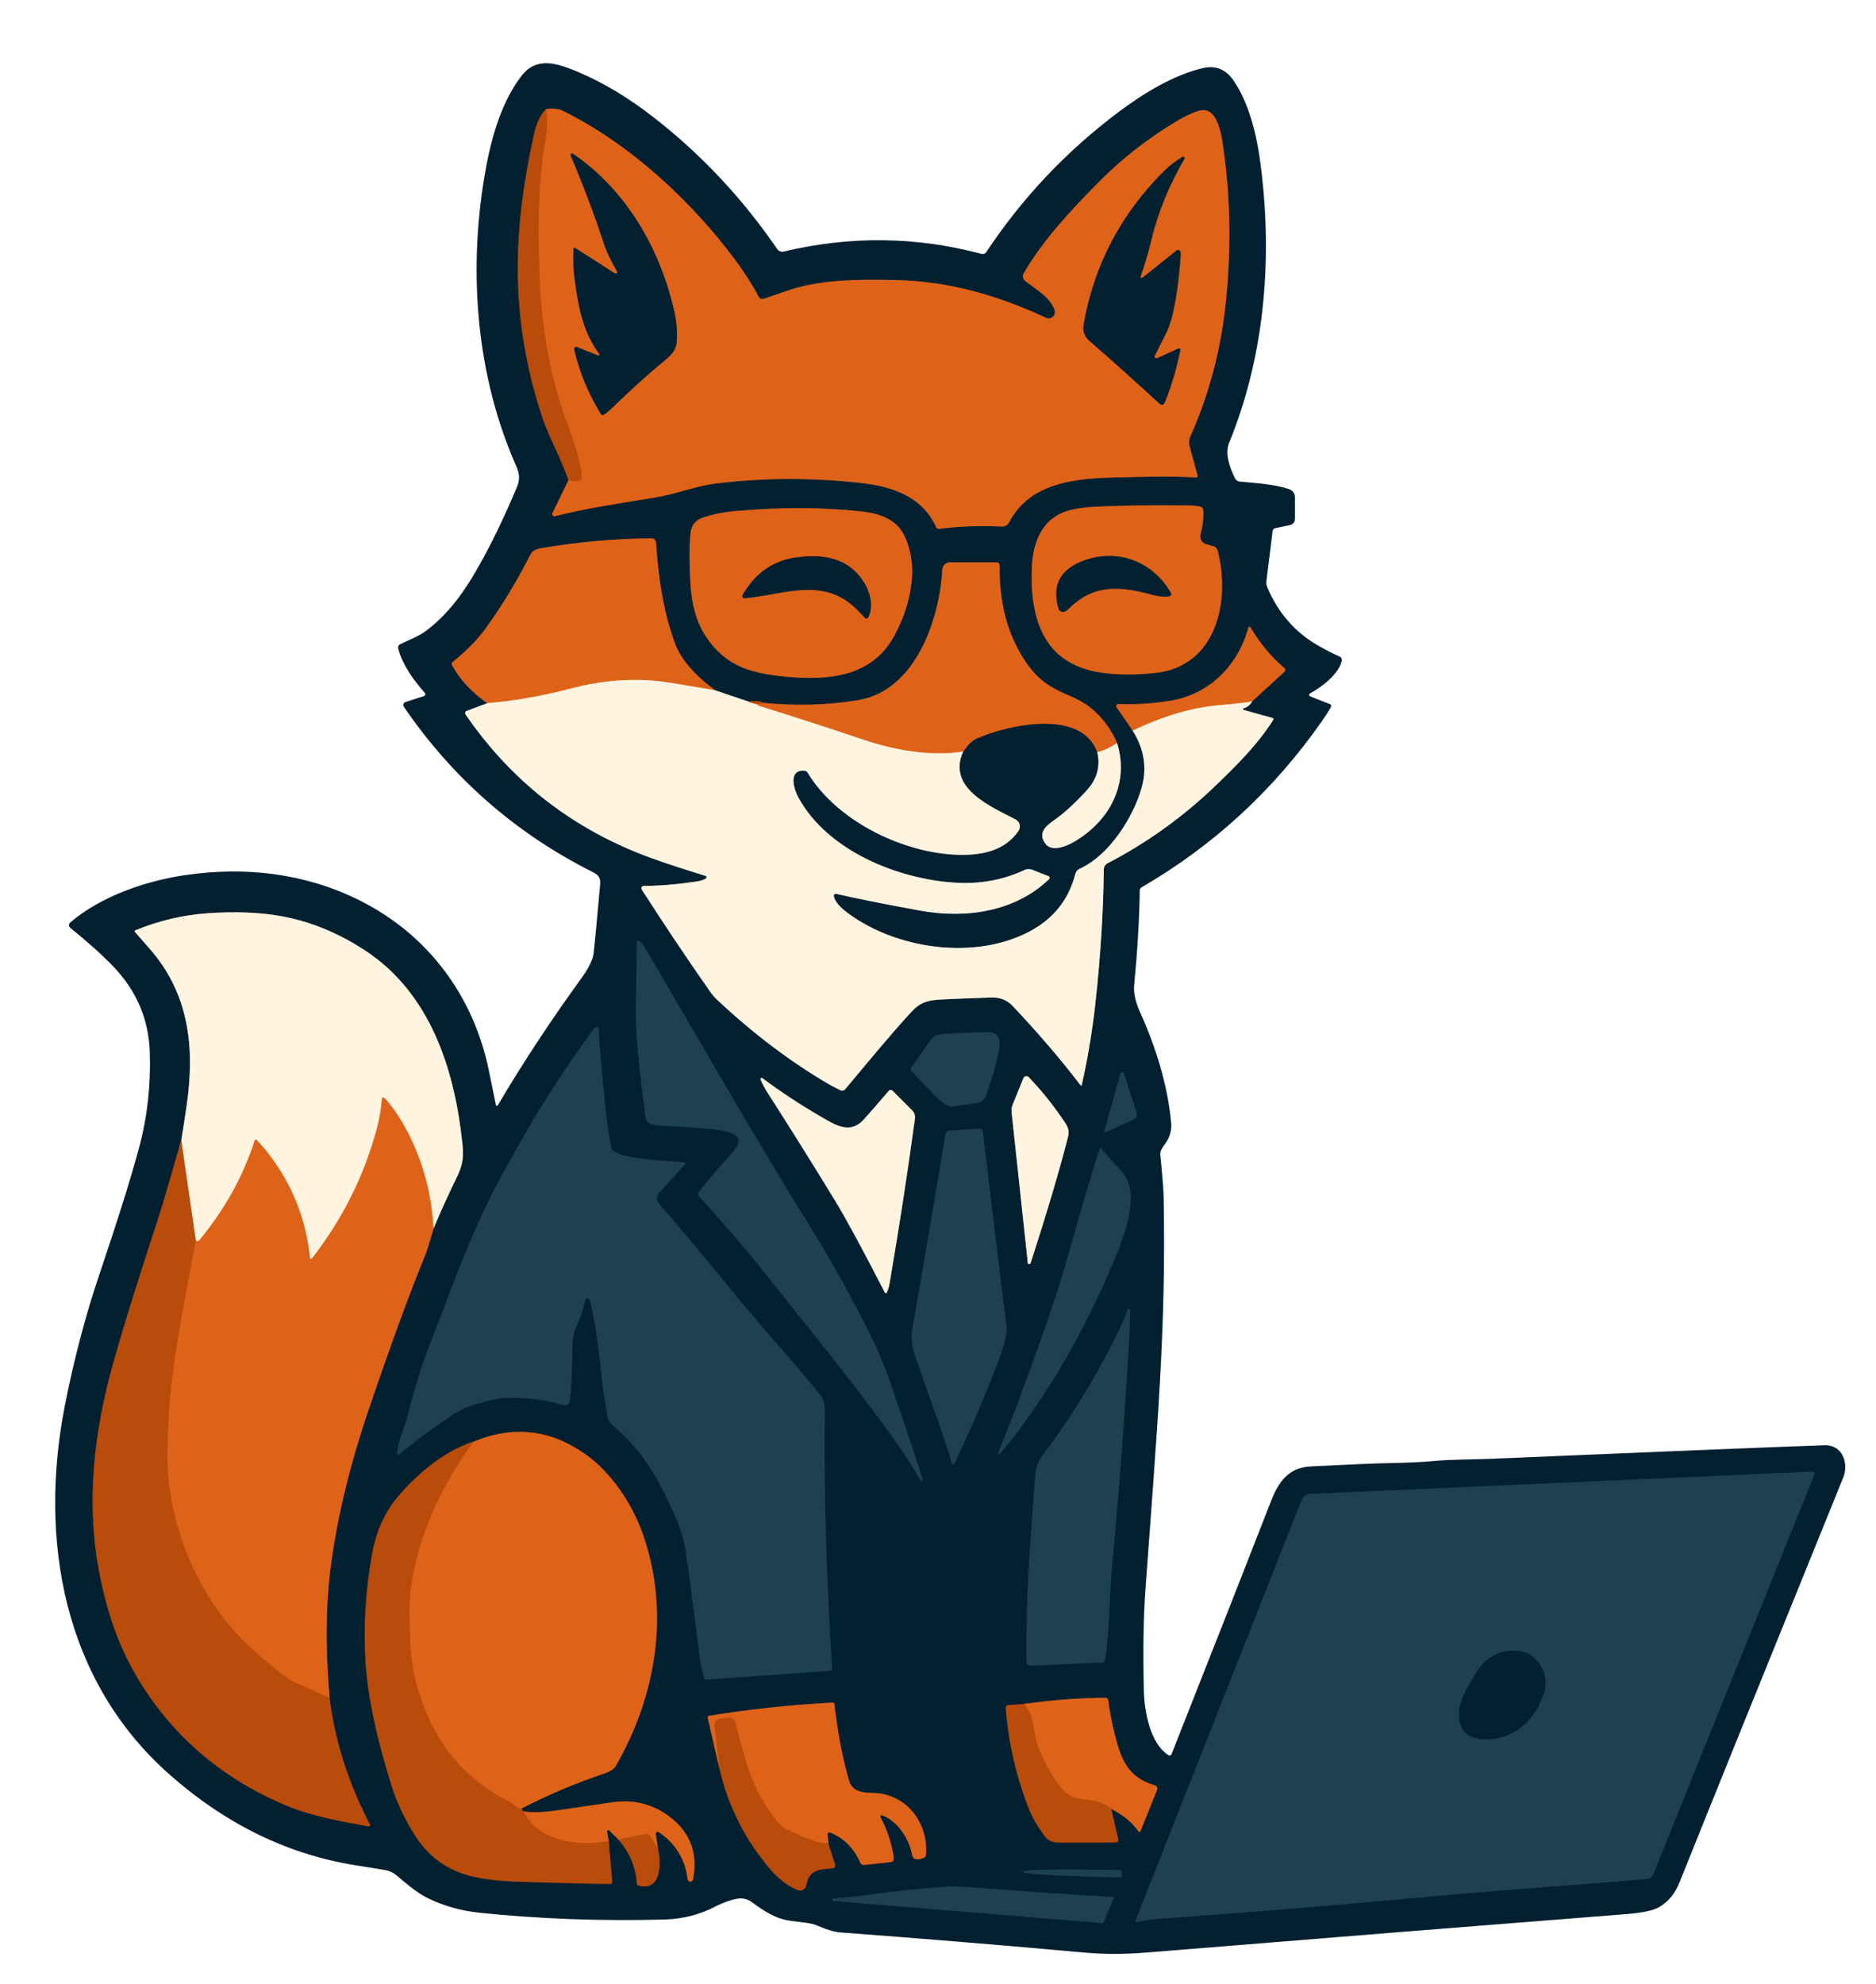 <?xml version="1.0" encoding="UTF-8" standalone="no"?><svg xmlns="http://www.w3.org/2000/svg" xmlns:xlink="http://www.w3.org/1999/xlink" xmlns:serif="http://www.serif.com/" width="100%" height="100%" viewBox="0 0 455 481" version="1.1" xml:space="preserve" style="fill-rule:evenodd;clip-rule:evenodd;"><g id="Bildmarke" transform="matrix(0.975,0,0,1.025,6.211,-3.844)"><rect x="-6.371" y="3.75" width="466.42" height="468.687" style="fill:none;"/><g transform="matrix(1.026,0,0,0.976,2.552,-595.147)"><g id="Leadfuchs-Logo-Quer"><g><g transform="matrix(0.814,0,0,0.814,-22.797,452.969)"><path d="M180.03,229.84C178.35,231.367 177.113,233.943 176.32,237.57C173.26,251.49 171.67,264.053 171.55,275.26C171.37,291.56 173.923,307.353 179.21,322.64C179.837,324.447 181.093,327.383 182.98,331.45C184.36,334.423 185.587,337.38 186.66,340.32" style="fill:none;fill-rule:nonzero;stroke:rgb(94,54,30);stroke-width:2px;"/></g><g transform="matrix(0.814,0,0,0.814,-22.797,452.969)"><path d="M186.66,340.32L181.86,350.15C181.818,350.237 181.796,350.332 181.796,350.429C181.796,350.78 182.085,351.069 182.436,351.069C182.488,351.069 182.54,351.062 182.59,351.05C192.43,348.65 198.27,347.78 212.4,345.5C218.65,344.5 224.42,342.08 230.32,341.35C244.613,339.57 259.18,339.517 274.02,341.19C283.34,342.25 292.09,345.31 296.2,354.39C296.342,354.699 296.673,354.879 297.01,354.83C302.583,354.063 308.81,353.833 315.69,354.14C316.604,354.177 317.46,353.685 317.88,352.88C323.82,341.57 336.37,339.88 348.17,339.56C357.41,339.3 366.24,339.05 373.56,339.53C373.569,339.531 373.578,339.531 373.587,339.531C373.833,339.531 374.037,339.328 374.037,339.081C374.037,339.04 374.031,338.999 374.02,338.96L371.61,330.15C371.364,329.251 371.438,328.293 371.82,327.44C377.647,314.387 381.24,300.48 382.6,285.72C383.95,270.97 383.85,256.51 381.68,241.32C381.14,237.55 380.02,228.6 374.26,230.39C372.32,230.997 370.09,232.06 367.57,233.58C359.077,238.7 351.543,244.577 344.97,251.21C336.42,259.83 328.15,268.6 322.26,278.69C321.794,279.493 322.002,280.526 322.74,281.08C326.58,283.97 330.28,286.13 331.45,289.79C331.469,289.85 331.485,289.912 331.498,289.974C331.699,290.952 331.042,291.926 330.042,292.131C329.979,292.144 329.914,292.154 329.85,292.16C329.51,292.193 329.11,292.103 328.65,291.89C314.33,285.2 299.6,281.04 283.77,280.74C271.92,280.51 261.17,280.62 251.31,284.09C248.11,285.217 245.95,285.96 244.83,286.32C244.229,286.517 243.566,286.245 243.27,285.68C241.343,282.033 238.977,278.333 236.17,274.58C222.93,256.87 204.84,240.18 184.9,230.33C183.647,229.717 182.023,229.553 180.03,229.84" style="fill:none;fill-rule:nonzero;stroke:rgb(113,66,37);stroke-width:2px;"/></g><g transform="matrix(0.814,0,0,0.814,-22.797,452.969)"><path d="M186.66,340.32C187.48,340.64 188.57,340.693 189.93,340.48C190.35,340.415 190.653,340.024 190.62,339.59C190.03,333 187.87,327.82 185.72,321.93C181.31,309.82 178.88,295.65 178.25,284.03C177.42,268.5 177.25,253.16 179.88,238.33C180.127,236.963 180.237,235.553 180.21,234.1C180.19,232.747 180.13,231.327 180.03,229.84" style="fill:none;fill-rule:nonzero;stroke:rgb(204,87,18);stroke-width:2px;"/></g><g transform="matrix(0.814,0,0,0.814,-22.797,452.969)"><path d="M375.03,348.28C374.37,348.033 373.19,347.897 371.49,347.87C360.517,347.717 351.187,347.84 343.5,348.24C340.12,348.413 337.3,348.85 335.04,349.55C327.91,351.78 325.04,358.63 324.69,365.75C323.94,381.15 327.89,395.03 345.15,397.6C350.03,398.327 355.477,398.363 361.49,397.71C379.83,395.73 383.84,376.04 380,361.29C379.839,360.665 379.358,360.173 378.74,360L376.6,359.4C375.322,359.047 374.554,357.713 374.89,356.43C375.65,353.543 375.913,351.103 375.68,349.11C375.637,348.736 375.385,348.415 375.03,348.28" style="fill:none;fill-rule:nonzero;stroke:rgb(113,66,37);stroke-width:2px;"/></g><g transform="matrix(0.814,0,0,0.814,-22.797,452.969)"><path d="M226.67,351.48C224.66,352.18 223.33,353.58 223.05,355.77C222.603,359.31 222.58,364.48 222.98,371.28C223.353,377.58 224.857,382.733 227.49,386.74C233.38,395.71 240.88,397.87 251.57,398.85C264.29,400.01 277.06,398.87 283.68,386.67C286.94,380.67 288.717,374.53 289.01,368.25C289.2,364.28 287.94,357.14 284.63,353.91C281.71,351.05 278.02,350.1 273.82,349.64C262.247,348.367 249.807,348.327 236.5,349.52C232.773,349.853 229.497,350.507 226.67,351.48" style="fill:none;fill-rule:nonzero;stroke:rgb(113,66,37);stroke-width:2px;"/></g><g transform="matrix(0.814,0,0,0.814,-22.797,452.969)"><path d="M162.47,406.73L156.28,409.06C156.254,409.07 156.229,409.081 156.204,409.094C155.884,409.261 155.76,409.667 155.93,409.993C155.942,410.016 155.955,410.038 155.97,410.06C169.783,430.167 188.19,444.41 211.19,452.79C215.117,454.217 220.54,456 227.46,458.14C227.65,458.197 227.781,458.373 227.781,458.571C227.781,458.738 227.688,458.892 227.54,458.97C226.747,459.39 225.853,459.673 224.86,459.82C219.267,460.653 213.987,461.097 209.02,461.15C208.654,461.153 208.355,461.454 208.355,461.82C208.355,461.948 208.391,462.072 208.46,462.18C214.767,472.053 221.53,482.16 228.75,492.5C229.423,493.46 230.197,494.35 231.07,495.17C241.77,505.183 252.787,513.503 264.12,520.13C264.92,520.603 266.103,521.22 267.67,521.98C268.138,522.208 268.705,522.088 269.04,521.69C275.333,514.11 280.327,508.2 284.02,503.96C287.173,500.34 289.167,498.167 290,497.44C293.22,494.64 296.94,495.08 301.3,494.77C301.52,494.75 305.25,494.613 312.49,494.36C315.13,494.267 317.277,495.097 318.93,496.85C326.59,504.97 333.347,512.86 339.2,520.52C339.234,520.565 339.287,520.592 339.344,520.592C339.429,520.592 339.502,520.533 339.52,520.45C341.3,512.59 342.653,504.487 343.58,496.14C345.1,482.387 345.94,469.07 346.1,456.19C346.112,455.439 346.539,454.751 347.21,454.4C359.077,448.24 369.887,440.453 379.64,431.04C386.17,424.74 392.02,418.87 396.59,411.67C396.624,411.615 396.642,411.551 396.642,411.486C396.642,411.331 396.539,411.193 396.39,411.15L387.74,408.73C387.634,408.699 387.56,408.601 387.56,408.49C387.56,408.379 387.634,408.281 387.74,408.25C388.84,407.943 389.677,407.263 390.25,406.21" style="fill:none;fill-rule:nonzero;stroke:rgb(129,138,137);stroke-width:2px;"/></g><g transform="matrix(0.814,0,0,0.814,-22.797,452.969)"><path d="M390.25,406.21L399.87,397.4C399.883,397.389 399.895,397.377 399.907,397.365C400.198,397.067 400.189,396.578 399.886,396.283C399.875,396.272 399.862,396.261 399.85,396.25C395.863,392.85 392.5,388.803 389.76,384.11C389.702,384.014 389.598,383.955 389.486,383.955C389.346,383.955 389.221,384.046 389.18,384.18C386.14,395.39 377.61,404.15 365.75,406.03C360.39,406.877 355.28,407.19 350.42,406.97L350.396,406.97C350.062,406.97 349.786,407.245 349.786,407.58C349.786,407.701 349.822,407.819 349.89,407.92L354.7,414.91" style="fill:none;fill-rule:nonzero;stroke:rgb(113,66,37);stroke-width:2px;"/></g><g transform="matrix(0.814,0,0,0.814,-22.797,452.969)"><path d="M354.7,414.91C358.093,420.297 359.003,425.883 357.43,431.67C355.03,440.45 347.85,451.97 338.9,456.03C338.262,456.321 337.79,456.884 337.62,457.56C335.653,465.253 331.06,470.99 323.84,474.77C307.97,483.08 286.03,480.04 271.86,470.63C268.95,468.69 266.14,466.53 265.68,464.16C265.674,464.125 265.67,464.09 265.67,464.055C265.67,463.737 265.932,463.475 266.25,463.475C266.294,463.475 266.338,463.48 266.38,463.49C272.093,464.81 280.38,466.467 291.24,468.46C305.05,470.99 319.73,468.82 329.79,459.11C329.892,459.01 329.95,458.873 329.95,458.731C329.95,458.516 329.819,458.321 329.62,458.24L324.78,456.33C324.035,456.031 323.197,456.056 322.47,456.4C316.01,459.427 308.993,460.677 301.42,460.15C284.43,458.97 263.8,450.62 255.15,434.86C253.59,432.01 252.16,426.53 256.9,426.82C257.312,426.845 257.687,427.074 257.9,427.43C266.41,441.56 285.38,450.85 301.25,451.8C308.81,452.25 316.5,451.05 320.71,444.69C320.962,444.312 321.096,443.868 321.096,443.414C321.096,442.562 320.623,441.778 319.87,441.38C312.65,437.57 299.23,432.11 304.21,421.12" style="fill:none;fill-rule:nonzero;stroke:rgb(129,138,137);stroke-width:2px;"/></g><g transform="matrix(0.814,0,0,0.814,-22.797,452.969)"><path d="M304.21,421.12C305.663,419.08 306.953,417.81 308.08,417.31C317.71,413.04 339.42,408.33 344.17,421.31" style="fill:none;fill-rule:nonzero;stroke:rgb(113,66,37);stroke-width:2px;"/></g><g transform="matrix(0.814,0,0,0.814,-22.797,452.969)"><path d="M344.17,421.31C345.123,425.57 344.06,429.377 340.98,432.73C337.4,436.623 334.14,439.59 331.2,441.63C328.38,443.59 326.46,445.65 328.81,448.68C330.73,451.15 335.2,449.19 337.24,448C347.75,441.87 353.79,430.79 350.06,418.6" style="fill:none;fill-rule:nonzero;stroke:rgb(129,138,137);stroke-width:2px;"/></g><g transform="matrix(0.814,0,0,0.814,-22.797,452.969)"><path d="M350.06,418.6C348.287,414.493 345.717,411.043 342.35,408.25C340.683,406.87 338.467,405.6 335.7,404.44C329.63,401.91 326.15,399.41 322.69,394.23C316.97,385.65 314.91,375.89 315.07,365.68L315.07,365.67C315.07,365.187 314.673,364.79 314.19,364.79L300.31,364.79C299.085,364.788 298.059,365.757 297.99,366.98C297.17,381.8 290.02,402.97 273,405.81C263.94,407.323 254.527,407.597 244.76,406.63" style="fill:none;fill-rule:nonzero;stroke:rgb(113,66,37);stroke-width:2px;"/></g><g transform="matrix(0.814,0,0,0.814,-22.797,452.969)"><path d="M244.76,406.63C243.413,406.05 241.987,405.95 240.48,406.33" style="fill:none;fill-rule:nonzero;stroke:rgb(94,54,30);stroke-width:2px;"/></g><g transform="matrix(0.814,0,0,0.814,-22.797,452.969)"><path d="M240.48,406.33L230.28,402.88" style="fill:none;fill-rule:nonzero;stroke:rgb(129,138,137);stroke-width:2px;"/></g><g transform="matrix(0.814,0,0,0.814,-22.797,452.969)"><path d="M230.28,402.88C224.093,398.253 220.14,393.647 218.42,389.06C214.89,379.6 213.42,369.36 212.72,358.91C212.668,358.193 212.064,357.633 211.35,357.64C200.137,357.747 189.08,358.747 178.18,360.64C176.773,360.887 175.807,361.523 175.28,362.55C171.227,370.503 166.783,377.82 161.95,384.5C159.29,388.16 155.81,391.55 152.13,394.48C151.855,394.7 151.778,395.088 151.95,395.39C154.297,399.697 157.803,403.477 162.47,406.73" style="fill:none;fill-rule:nonzero;stroke:rgb(113,66,37);stroke-width:2px;"/></g><g transform="matrix(0.814,0,0,0.814,-22.797,452.969)"><path d="M230.28,402.88C226.773,402.3 223.377,401.727 220.09,401.16C215.717,400.407 212.3,399.977 209.84,399.87C202.387,399.543 195.02,400.343 187.74,402.27C179.067,404.557 170.643,406.043 162.47,406.73" style="fill:none;fill-rule:nonzero;stroke:rgb(239,172,125);stroke-width:2px;"/></g><g transform="matrix(0.814,0,0,0.814,-22.797,452.969)"><path d="M240.48,406.33C241.073,406.65 241.76,406.847 242.54,406.92" style="fill:none;fill-rule:nonzero;stroke:rgb(220,160,118);stroke-width:2px;"/></g><g transform="matrix(0.814,0,0,0.814,-22.797,452.969)"><path d="M350.06,418.6C348.14,419.893 346.177,420.797 344.17,421.31" style="fill:none;fill-rule:nonzero;stroke:rgb(239,172,125);stroke-width:2px;"/></g><g transform="matrix(0.814,0,0,0.814,-22.797,452.969)"><path d="M304.21,421.12C294.59,422.71 283.43,420.63 274.8,417.71C264.467,414.223 254.093,410.86 243.68,407.62C243.313,407.507 242.933,407.273 242.54,406.92" style="fill:none;fill-rule:nonzero;stroke:rgb(239,172,125);stroke-width:2px;"/></g><g transform="matrix(0.814,0,0,0.814,-22.797,452.969)"><path d="M242.54,406.92C243.347,406.933 244.087,406.837 244.76,406.63" style="fill:none;fill-rule:nonzero;stroke:rgb(204,87,18);stroke-width:2px;"/></g><g transform="matrix(0.814,0,0,0.814,-22.797,452.969)"><path d="M390.25,406.21C388.29,406.563 385.047,406.933 380.52,407.32C372.387,408.007 363.78,410.537 354.7,414.91" style="fill:none;fill-rule:nonzero;stroke:rgb(239,172,125);stroke-width:2px;"/></g><g transform="matrix(0.814,0,0,0.814,-22.797,452.969)"><path d="M71.32,536.89C70.107,540.97 68.943,544.967 67.83,548.88C66.37,553.973 65.167,557.957 64.22,560.83C58.1,579.423 53.563,594.09 50.61,604.83C45.38,623.83 43.09,644.16 46.59,663.91C48.69,675.703 52.083,685.827 56.77,694.28C67.13,712.947 82.443,726.513 102.71,734.98C110.66,738.29 119.76,739.78 127.06,741.15C127.087,741.155 127.114,741.158 127.141,741.158C127.366,741.158 127.551,740.973 127.551,740.748C127.551,740.679 127.533,740.611 127.5,740.55C121.087,728.27 117.087,715.737 115.5,702.95" style="fill:none;fill-rule:nonzero;stroke:rgb(94,54,30);stroke-width:2px;"/></g><g transform="matrix(0.814,0,0,0.814,-22.797,452.969)"><path d="M115.5,702.95C114.18,687.85 114.347,674.367 116,662.5C117.993,648.147 121.7,633.01 127.12,617.09C133.747,597.617 139.28,582.49 143.72,571.71C144.427,569.977 145.337,567.12 146.45,563.14" style="fill:none;fill-rule:nonzero;stroke:rgb(113,66,37);stroke-width:2px;"/></g><g transform="matrix(0.814,0,0,0.814,-22.797,452.969)"><path d="M146.45,563.14C148.71,557.78 151.01,552.713 153.35,547.94C155.3,543.97 155.45,541.7 155.01,537.53C152.69,515.66 145.47,493.11 126.14,480.41C118.067,475.103 109.673,471.673 100.96,470.12C94.573,468.98 87.257,468.703 79.01,469.29C71.797,469.797 64.683,471.477 57.67,474.33C57.652,474.337 57.634,474.345 57.617,474.355C57.462,474.449 57.413,474.657 57.509,474.817C57.519,474.832 57.529,474.846 57.54,474.86C59.813,477.46 61.19,479.03 61.67,479.57C73.63,493.05 75.44,509.09 72.92,526.49C72.38,530.203 71.847,533.67 71.32,536.89" style="fill:none;fill-rule:nonzero;stroke:rgb(129,138,137);stroke-width:2px;"/></g><g transform="matrix(0.814,0,0,0.814,-22.797,452.969)"><path d="M146.45,563.14C146.177,558.847 145.647,554.913 144.86,551.34C142.87,542.36 138.72,532.37 132.42,524.87C132.12,524.51 131.827,524.277 131.54,524.17C131.526,524.165 131.512,524.161 131.497,524.159C131.309,524.12 131.124,524.238 131.086,524.421C131.083,524.437 131.081,524.454 131.08,524.47C130.853,527.443 130.37,530.333 129.63,533.14C125.91,547.233 119.453,560.203 110.26,572.05C110.232,572.088 110.197,572.12 110.156,572.143C109.998,572.231 109.793,572.171 109.702,572.008C109.68,571.968 109.666,571.925 109.66,571.88C108.24,558.38 102.937,546.663 93.75,536.73C93.691,536.667 93.609,536.631 93.523,536.631C93.391,536.631 93.273,536.715 93.23,536.84C89.71,547.713 84.187,557.653 76.66,566.66C76.36,567.02 76.02,567.053 75.64,566.76" style="fill:none;fill-rule:nonzero;stroke:rgb(239,172,125);stroke-width:2px;"/></g><g transform="matrix(0.814,0,0,0.814,-22.797,452.969)"><path d="M75.64,566.76L71.32,536.89" style="fill:none;fill-rule:nonzero;stroke:rgb(220,160,118);stroke-width:2px;"/></g><g transform="matrix(0.814,0,0,0.814,-22.797,452.969)"><path d="M115.5,702.95L105.31,698.31C103.797,697.62 102.378,696.729 101.09,695.66C96.5,691.85 91.71,688.01 87.88,683.86C75.12,670.03 67.14,649.68 67.16,630.73C67.173,619.503 68.283,607.52 70.49,594.78C72.083,585.573 73.8,576.233 75.64,566.76" style="fill:none;fill-rule:nonzero;stroke:rgb(204,87,18);stroke-width:2px;"/></g><g transform="matrix(0.814,0,0,0.814,-22.797,452.969)"><path d="M206.99,477.78C206.963,480.28 206.873,487.437 206.72,499.25C206.653,504.477 207.48,513.66 209.2,526.8C209.65,530.27 209.37,532.24 213.25,532.44C219.763,532.787 225.487,533.18 230.42,533.62C232.56,533.813 234.377,534.293 235.87,535.06C236.886,535.581 237.466,536.61 237.29,537.58C237.157,538.333 236.71,539.13 235.95,539.97C231.91,544.443 228.413,548.54 225.46,552.26C225.195,552.603 225.207,553.087 225.49,553.41C233.24,562.22 238.74,568.18 245.65,577C253.37,586.88 264.34,600.17 273.44,612.14C280.57,621.52 286.61,629.57 291.48,638.01C291.573,638.17 291.72,638.28 291.92,638.34C291.943,638.348 291.967,638.351 291.991,638.351C292.118,638.351 292.221,638.248 292.221,638.121C292.221,638.097 292.218,638.073 292.21,638.05C290.49,632.517 287.363,623.16 282.83,609.98C279.48,600.24 276.5,594.4 271.46,584.97C267.16,576.903 263.167,569.917 259.48,564.01C253.76,554.83 246.61,542.993 238.03,528.5C234.723,522.907 225.133,506.503 209.26,479.29C208.827,478.543 208.237,477.947 207.49,477.5C207.439,477.469 207.38,477.453 207.32,477.453C207.14,477.453 206.992,477.6 206.99,477.78" style="fill:none;fill-rule:nonzero;stroke:rgb(16,49,64);stroke-width:2px;"/></g><g transform="matrix(0.814,0,0,0.814,-22.797,452.969)"><path d="M221.33,544.04C221.392,543.975 221.426,543.889 221.426,543.799C221.426,543.616 221.283,543.463 221.1,543.45C214.533,543.023 209.343,542.517 205.53,541.93C203.49,541.617 201.667,541.017 200.06,540.13C199.711,539.939 199.462,539.602 199.38,539.21C198.713,536.01 198.15,532.14 197.69,527.6C196.59,516.707 195.883,508.77 195.57,503.79C195.555,503.534 195.341,503.329 195.08,503.32C194.68,503.307 194.347,503.48 194.08,503.84C187.293,513.113 181.313,522.123 176.14,530.87C170.493,540.437 166.353,547.87 163.72,553.17C159.927,560.797 156.113,569.6 152.28,579.58C147.74,591.393 145.283,597.8 144.91,598.8C142.463,605.42 140.45,611.983 138.87,618.49C137.88,622.58 136,625.87 135.58,629.94C135.579,629.955 135.578,629.97 135.578,629.985C135.578,630.237 135.785,630.445 136.038,630.445C136.144,630.445 136.248,630.408 136.33,630.34C140.237,627 145.097,623.35 150.91,619.39C153.663,617.517 156.13,616.273 158.31,615.66C162.697,614.427 165.403,613.767 166.43,613.68C172.363,613.173 178.633,613.843 185.24,615.69C185.363,615.724 185.491,615.742 185.619,615.742C186.333,615.742 186.94,615.2 187.02,614.49C187.487,610.13 187.737,605.227 187.77,599.78C187.79,596.54 188.103,594.27 188.71,592.97C190.003,590.19 191.003,587.3 191.71,584.3C191.721,584.252 191.738,584.206 191.761,584.162C191.909,583.875 192.264,583.758 192.547,583.904C192.591,583.927 192.633,583.956 192.67,583.99C192.903,584.203 193.097,584.63 193.25,585.27C194.543,590.87 195.517,597.207 196.17,604.28C196.64,609.34 197.25,612.55 198.18,618.84C198.353,620.017 198.964,621.088 199.89,621.84C208.39,628.68 213.54,637.83 218.01,647.82C219.83,651.893 220.97,655.42 221.43,658.4C222.337,664.233 223.85,675.55 225.97,692.35C226.063,693.123 226.443,694.697 227.11,697.07C227.176,697.297 227.394,697.449 227.63,697.43L264.3,694.85L264.302,694.85C264.795,694.817 265.173,694.38 265.14,693.882L265.14,693.88C263.44,667.713 262.723,642.17 262.99,617.25C263.017,615.31 262.497,613.69 261.43,612.39C253.52,602.72 244.05,592.44 235.43,581.8C227.877,572.48 220.593,563.783 213.58,555.71C212.66,554.657 212.763,553.5 213.89,552.24C217.57,548.153 220.05,545.42 221.33,544.04" style="fill:none;fill-rule:nonzero;stroke:rgb(16,49,64);stroke-width:2px;"/></g><g transform="matrix(0.814,0,0,0.814,-22.797,452.969)"><path d="M288.72,516.05C290.047,517.563 292.363,520.01 295.67,523.39C297.41,525.163 298.81,526.23 299.87,526.59C300.395,526.767 300.954,526.815 301.5,526.73L308.56,525.67C309.611,525.51 310.498,524.799 310.88,523.81C312.547,519.517 313.877,514.837 314.87,509.77C315.557,506.277 314.293,504.573 311.08,504.66C305.947,504.793 301.51,504.99 297.77,505.25C296.461,505.345 295.263,506.021 294.51,507.09L288.69,515.35C288.537,515.564 288.55,515.855 288.72,516.05" style="fill:none;fill-rule:nonzero;stroke:rgb(16,49,64);stroke-width:2px;"/></g><g transform="matrix(0.814,0,0,0.814,-22.797,452.969)"><path d="M351.06,516.97L346.2,534.4C346.196,534.414 346.194,534.429 346.194,534.443C346.194,534.536 346.271,534.613 346.364,534.613C346.387,534.613 346.409,534.609 346.43,534.6L355.09,530.63C355.765,530.32 356.106,529.543 355.88,528.83L352.04,516.95C351.974,516.737 351.776,516.591 351.553,516.591C351.322,516.591 351.119,516.747 351.06,516.97" style="fill:none;fill-rule:nonzero;stroke:rgb(16,49,64);stroke-width:2px;"/></g><g transform="matrix(0.814,0,0,0.814,-22.797,452.969)"><path d="M324.24,573.51C324.313,573.323 324.44,572.957 324.62,572.41C329.4,557.617 333.03,545.323 335.51,535.53C335.81,534.343 335.513,533.077 334.62,531.73C331.38,526.837 327.757,522.29 323.75,518.09C323.565,517.895 323.308,517.785 323.04,517.785C322.64,517.785 322.279,518.029 322.13,518.4L318.89,526.43C318.64,527.054 318.548,527.73 318.62,528.4L323.46,573.4C323.489,573.601 323.663,573.752 323.866,573.752C324.027,573.752 324.174,573.657 324.24,573.51" style="fill:none;fill-rule:nonzero;stroke:rgb(129,138,137);stroke-width:2px;"/></g><g transform="matrix(0.814,0,0,0.814,-22.797,452.969)"><path d="M281.44,582.21C281.8,581.563 282.09,580.597 282.31,579.31C285.15,562.743 287.657,546.46 289.83,530.46C289.962,529.522 289.647,528.576 288.98,527.91L283.17,522.11C283.162,522.102 283.154,522.095 283.146,522.087C282.836,521.8 282.348,521.816 282.065,522.122C282.056,522.131 282.048,522.14 282.04,522.15C279.593,525.03 277.15,527.837 274.71,530.57C270.47,535.31 266,532.25 261.77,529.8C255.557,526.193 249.763,522.38 244.39,518.36C244.33,518.315 244.256,518.291 244.181,518.291C243.989,518.291 243.831,518.449 243.831,518.641C243.831,518.689 243.841,518.736 243.86,518.78C244.407,520.073 245.147,521.45 246.08,522.91C252.88,533.523 259.55,544.187 266.09,554.9C269.217,560.02 274.15,569.123 280.89,582.21C280.943,582.312 281.05,582.377 281.165,582.377C281.28,582.377 281.387,582.312 281.44,582.21" style="fill:none;fill-rule:nonzero;stroke:rgb(129,138,137);stroke-width:2px;"/></g><g transform="matrix(0.814,0,0,0.814,-22.797,452.969)"><path d="M300.96,633.21C300.978,633.235 300.999,633.258 301.022,633.278C301.177,633.409 301.409,633.394 301.537,633.243C301.559,633.218 301.576,633.19 301.59,633.16C306.223,623.367 310.433,613.563 314.22,603.75C315.7,599.93 317.46,595.13 317.09,592.25C316.183,585.203 313.837,565.887 310.05,534.3C309.983,533.756 309.497,533.354 308.95,533.39L300.05,534.02C299.489,534.062 299.025,534.485 298.93,535.04C296.723,548.673 293.49,567.703 289.23,592.13C288.56,596.01 288.86,598.12 290.17,601.82C294.863,615.113 298.087,624.307 299.84,629.4C300.29,630.73 300.44,632.46 300.96,633.21" style="fill:none;fill-rule:nonzero;stroke:rgb(16,49,64);stroke-width:2px;"/></g><g transform="matrix(0.814,0,0,0.814,-22.797,452.969)"><path d="M344.92,539.35C340.15,553.36 335.96,571.02 330.91,585.94C325.717,601.267 320.283,615.993 314.61,630.12C314.59,630.164 314.585,630.213 314.596,630.26C314.624,630.377 314.749,630.449 314.871,630.419C314.917,630.408 314.959,630.384 314.99,630.35C317.517,627.443 319.547,624.94 321.08,622.84C331.867,608.12 340.997,591.913 348.47,574.22C351.61,566.78 357.65,552.85 351.38,546.12C348.387,542.9 346.347,540.623 345.26,539.29C345.222,539.245 345.166,539.219 345.108,539.219C345.024,539.219 344.949,539.272 344.92,539.35" style="fill:none;fill-rule:nonzero;stroke:rgb(16,49,64);stroke-width:2px;"/></g><g transform="matrix(0.814,0,0,0.814,-22.797,452.969)"><path d="M353.27,587.27C351.783,591.103 349.733,595.473 347.12,600.38C341.373,611.173 335.167,620.987 328.5,629.82C326.85,632 326.07,633.41 325.75,635.99C325.65,636.83 325.087,644.593 324.06,659.28C323.26,670.7 322.933,681.65 323.08,692.13C323.09,692.77 323.62,693.291 324.26,693.291C324.277,693.291 324.293,693.291 324.31,693.29L345.62,692.34C346.027,692.323 346.37,692.021 346.44,691.62C347.84,683.08 347.63,673.84 348.44,665.03C350.913,637.817 352.67,614.297 353.71,594.47C353.817,592.337 353.877,589.977 353.89,587.39L353.89,587.381C353.89,587.205 353.746,587.061 353.57,587.061C353.437,587.061 353.316,587.145 353.27,587.27" style="fill:none;fill-rule:nonzero;stroke:rgb(16,49,64);stroke-width:2px;"/></g><g transform="matrix(0.814,0,0,0.814,-22.797,452.969)"><path d="M158.32,626.63C149.43,629.25 140.11,637.5 135,644.03C131.52,648.47 129.217,653.907 128.09,660.34C126.17,671.34 125.543,681.97 126.21,692.23C126.897,702.697 129.52,715.093 134.08,729.42C135.44,733.707 137.497,738.153 140.25,742.76C148.05,755.79 159.26,757.25 173.28,757.67C188.613,758.13 197.247,758.323 199.18,758.25C199.184,758.25 199.187,758.25 199.191,758.249C199.48,758.228 199.702,757.976 199.681,757.692C199.681,757.688 199.68,757.684 199.68,757.68L198.62,745.53" style="fill:none;fill-rule:nonzero;stroke:rgb(94,54,30);stroke-width:2px;"/></g><g transform="matrix(0.814,0,0,0.814,-22.797,452.969)"><path d="M198.62,745.53L198.15,742.72C198.146,742.697 198.144,742.673 198.144,742.649C198.144,742.43 198.324,742.249 198.544,742.249C198.651,742.249 198.755,742.293 198.83,742.37L201.5,745.04" style="fill:none;fill-rule:nonzero;stroke:rgb(113,66,37);stroke-width:2px;"/></g><g transform="matrix(0.814,0,0,0.814,-22.797,452.969)"><path d="M201.5,745.04C204.847,748.853 206.69,753.273 207.03,758.3C207.047,758.509 207.191,758.686 207.39,758.74C214.39,760.69 214.3,752.12 213.28,747.71" style="fill:none;fill-rule:nonzero;stroke:rgb(94,54,30);stroke-width:2px;"/></g><g transform="matrix(0.814,0,0,0.814,-22.797,452.969)"><path d="M213.28,747.71L212.64,743.45C212.634,743.416 212.631,743.382 212.631,743.348C212.631,743.019 212.902,742.748 213.231,742.748C213.356,742.748 213.478,742.787 213.58,742.86C218.593,746.3 221.45,750.98 222.15,756.9C222.168,757.071 222.24,757.232 222.357,757.358C222.655,757.68 223.169,757.696 223.495,757.395C223.62,757.279 223.706,757.126 223.74,756.96C225.207,749.387 223.063,743.3 217.31,738.7C212.137,734.56 206.2,732.993 199.5,734C192.86,734.993 186.907,735.857 181.64,736.59C178.813,736.983 176.037,737.03 173.31,736.73" style="fill:none;fill-rule:nonzero;stroke:rgb(113,66,37);stroke-width:2px;"/></g><g transform="matrix(0.814,0,0,0.814,-22.797,452.969)"><path d="M173.31,736.73L172.58,735.86" style="fill:none;fill-rule:nonzero;stroke:rgb(94,54,30);stroke-width:2px;"/></g><g transform="matrix(0.814,0,0,0.814,-22.797,452.969)"><path d="M172.58,735.86C180.567,731.74 188.733,728.283 197.08,725.49C198.98,724.857 200.187,724.093 200.7,723.2C212.78,702.3 216.87,677.52 208.92,654.46C205.68,645.07 199.31,635.71 191.67,630.33C181.177,622.937 170.06,621.703 158.32,626.63" style="fill:none;fill-rule:nonzero;stroke:rgb(113,66,37);stroke-width:2px;"/></g><g transform="matrix(0.814,0,0,0.814,-22.797,452.969)"><path d="M172.58,735.86C172.133,735.947 171.437,735.617 170.49,734.87C169.703,734.237 169.063,733.797 168.57,733.55C153.96,726.06 145.57,714.27 141.25,698.45C140.243,694.777 139.64,690.17 139.44,684.63C139.2,678.117 139.267,673.46 139.64,670.66C141.627,655.64 147.853,640.963 158.32,626.63" style="fill:none;fill-rule:nonzero;stroke:rgb(204,87,18);stroke-width:2px;"/></g><g transform="matrix(0.814,0,0,0.814,-22.797,452.969)"><path d="M173.31,736.73C177.73,745.74 189.75,747.11 198.62,745.53" style="fill:none;fill-rule:nonzero;stroke:rgb(204,87,18);stroke-width:2px;"/></g><g transform="matrix(0.814,0,0,0.814,-22.797,452.969)"><path d="M213.28,747.71L211.13,744.23C210.75,743.623 210.032,743.312 209.33,743.45L201.5,745.04" style="fill:none;fill-rule:nonzero;stroke:rgb(204,87,18);stroke-width:2px;"/></g><g transform="matrix(0.814,0,0,0.814,-22.797,452.969)"><path d="M355.62,769.02C355.599,769.071 355.588,769.125 355.588,769.18C355.588,769.411 355.778,769.6 356.008,769.6C356.039,769.6 356.07,769.597 356.1,769.59C358.46,769.07 360.923,768.723 363.49,768.55C386.357,766.99 413.273,764.787 444.24,761.94C466.85,759.86 489.11,758.4 507.75,756.84C508.645,756.76 509.423,756.183 509.76,755.35L557.74,636.38C557.77,636.307 557.785,636.228 557.785,636.149C557.785,635.814 557.51,635.539 557.175,635.539C557.164,635.539 557.152,635.539 557.14,635.54L407.58,642.16C406.438,642.209 405.428,642.933 405.01,644L355.62,769.02" style="fill:none;fill-rule:nonzero;stroke:rgb(16,49,64);stroke-width:2px;"/></g><g transform="matrix(0.814,0,0,0.814,-22.797,452.969)"><path d="M322.48,704.68L317.51,705.06C317.151,705.086 316.877,705.406 316.9,705.77C317.627,715.783 319.83,725.607 323.51,735.24C324.35,737.447 325.383,739.46 326.61,741.28C328.7,744.4 329.27,745.96 332.98,745.97C340.86,745.99 346.447,745.97 349.74,745.91C350.12,745.904 350.429,745.59 350.429,745.21C350.429,745.156 350.422,745.102 350.41,745.05L348.3,735.91" style="fill:none;fill-rule:nonzero;stroke:rgb(94,54,30);stroke-width:2px;"/></g><g transform="matrix(0.814,0,0,0.814,-22.797,452.969)"><path d="M348.3,735.91C351.927,737.783 354.66,740.05 356.5,742.71C356.55,742.782 356.633,742.825 356.721,742.825C356.83,742.825 356.928,742.76 356.97,742.66L361.97,730.24C362.017,730.123 362.042,729.998 362.042,729.873C362.042,729.436 361.75,729.05 361.33,728.93C352.91,726.51 351.06,720.73 349.1,712.7C348.42,709.893 347.85,706.837 347.39,703.53C347.34,703.14 346.998,702.846 346.6,702.85C338.587,702.91 330.547,703.52 322.48,704.68" style="fill:none;fill-rule:nonzero;stroke:rgb(113,66,37);stroke-width:2px;"/></g><g transform="matrix(0.814,0,0,0.814,-22.797,452.969)"><path d="M348.3,735.91C347.607,735.07 346.1,734.33 343.78,733.69C339.56,732.53 336.58,733.81 333.27,729.5C330.19,725.493 327.81,721.117 326.13,716.37C326.03,716.09 325.67,714.223 325.05,710.77C324.65,708.503 323.793,706.473 322.48,704.68" style="fill:none;fill-rule:nonzero;stroke:rgb(204,87,18);stroke-width:2px;"/></g><g transform="matrix(0.814,0,0,0.814,-22.797,452.969)"><path d="M231.52,723.55C234.14,735.083 239.31,745.307 247.03,754.22C249.35,756.9 251.977,758.86 254.91,760.1C254.911,760.1 254.912,760.101 254.913,760.101C255.838,760.492 256.919,760.057 257.307,759.137C257.308,759.135 257.309,759.132 257.31,759.13C257.317,759.117 257.467,758.587 257.76,757.54C258.78,753.89 262.07,753.9 265.3,753.66C265.756,753.625 266.113,753.24 266.113,752.783C266.113,752.69 266.099,752.598 266.07,752.51L264.05,746.27" style="fill:none;fill-rule:nonzero;stroke:rgb(94,54,30);stroke-width:2px;"/></g><g transform="matrix(0.814,0,0,0.814,-22.797,452.969)"><path d="M264.05,746.27L263.84,743.48C263.839,743.466 263.838,743.451 263.838,743.436C263.838,743.157 264.068,742.926 264.348,742.926C264.41,742.926 264.472,742.938 264.53,742.96C268.57,744.52 271.587,747.517 273.58,751.95C273.781,752.402 274.252,752.674 274.74,752.62L282.66,751.77C283.163,751.713 283.548,751.283 283.548,750.776C283.548,750.734 283.545,750.692 283.54,750.65C283.04,746.603 281.717,742.51 279.57,738.37C279.538,738.312 279.521,738.247 279.521,738.18C279.521,737.966 279.697,737.79 279.911,737.79C279.962,737.79 280.013,737.8 280.06,737.82C284.85,739.6 288.19,745.03 289.04,749.78C289.152,750.401 289.676,750.872 290.31,750.92C291.157,750.993 291.947,750.807 292.68,750.36C292.932,750.203 293.095,749.936 293.12,749.64C293.83,740.76 288.19,732.4 278.91,731.28C276.41,730.98 271.43,731.84 270.2,727.51C268.173,720.35 266.723,712.747 265.85,704.7C265.824,704.459 265.612,704.278 265.37,704.29C252.897,704.943 240.62,706.253 228.54,708.22C228.536,708.221 228.532,708.221 228.528,708.222C228.254,708.277 228.072,708.543 228.126,708.812C228.127,708.818 228.129,708.824 228.13,708.83L231.52,723.55" style="fill:none;fill-rule:nonzero;stroke:rgb(113,66,37);stroke-width:2px;"/></g><g transform="matrix(0.814,0,0,0.814,-22.797,452.969)"><path d="M264.05,746.27C259.98,746.14 255.66,743.83 251.78,742.11C250.846,741.696 250.018,741.07 249.36,740.28C245.087,735.173 242,729.637 240.1,723.67C238.62,719.01 237.387,714.527 236.4,710.22C236.194,709.318 235.335,708.705 234.41,708.8L231.76,709.09C230.866,709.186 230.18,709.95 230.18,710.85C230.18,710.913 230.183,710.977 230.19,711.04L231.52,723.55" style="fill:none;fill-rule:nonzero;stroke:rgb(204,87,18);stroke-width:2px;"/></g><g transform="matrix(0.814,0,0,0.814,-22.797,452.969)"><path d="M351.39,755.91L351.42,754.63L351.42,754.62C351.42,754.388 351.232,754.195 351,754.19L350.8,754.18C335.165,753.853 322.284,754.001 322.24,754.51L322.23,754.79L322.23,754.792C322.219,755.302 335.093,755.992 350.75,756.32L350.95,756.33L350.96,756.33C351.192,756.33 351.385,756.142 351.39,755.91" style="fill:none;fill-rule:nonzero;stroke:rgb(16,49,64);stroke-width:2px;"/></g><g transform="matrix(0.814,0,0,0.814,-22.797,452.969)"><path d="M265.57,763.34L345.79,769.94C345.836,769.947 345.885,769.919 345.91,769.87L349.08,762.43C349.084,762.422 349.086,762.413 349.088,762.404C349.112,762.308 349.047,762.209 348.946,762.185C348.938,762.182 348.929,762.181 348.92,762.18C335.08,761.38 321.19,760.433 307.25,759.34C303.797,759.073 301.203,758.993 299.47,759.1C291.53,759.613 283.597,760.44 275.67,761.58C273.75,761.86 272.127,762.047 270.8,762.14C267.467,762.387 265.68,762.57 265.44,762.69C265.318,762.745 265.239,762.867 265.239,763C265.239,763.183 265.387,763.335 265.57,763.34" style="fill:none;fill-rule:nonzero;stroke:rgb(16,49,64);stroke-width:2px;"/></g><g transform="matrix(0.814,0,0,0.814,-22.797,452.969)"><path d="M200.43,278.75L188.61,271.18C188.559,271.147 188.5,271.129 188.439,271.129C188.276,271.129 188.14,271.257 188.13,271.42C187.983,274.747 188.137,278.04 188.59,281.3C189.77,289.67 191.12,296.36 195.84,302.78C195.873,302.83 195.891,302.888 195.891,302.948C195.891,303.112 195.756,303.248 195.591,303.248C195.557,303.248 195.522,303.242 195.49,303.23L189.19,300.69C189.118,300.662 189.042,300.647 188.965,300.647C188.631,300.647 188.355,300.922 188.355,301.257C188.355,301.302 188.36,301.346 188.37,301.39C189.897,308.137 192.56,314.577 196.36,320.71C196.458,320.87 196.633,320.968 196.82,320.968C196.931,320.968 197.039,320.934 197.13,320.87C198.083,320.197 198.863,319.563 199.47,318.97C205.043,313.543 210.55,308.583 215.99,304.09C217.66,302.7 218.73,301.2 218.88,299.13C219.107,296.11 218.82,292.9 218.02,289.5C213.67,271.01 203.74,253.92 188,243.15C187.924,243.099 187.835,243.072 187.744,243.072C187.492,243.072 187.284,243.28 187.284,243.532C187.284,243.593 187.296,243.654 187.32,243.71C190.853,251.963 194.087,260.517 197.02,269.37C198,272.36 199.41,275.32 201.09,278.11C201.137,278.185 201.162,278.271 201.162,278.36C201.162,278.617 200.95,278.83 200.692,278.83C200.599,278.83 200.507,278.802 200.43,278.75" style="fill:none;fill-rule:nonzero;stroke:rgb(113,66,37);stroke-width:2px;"/></g><g transform="matrix(0.814,0,0,0.814,-22.797,452.969)"><path d="M357.06,279.68C358.373,275.84 359.45,272.16 360.29,268.64C362.3,260.24 365.78,252.07 370.11,244.65C370.146,244.586 370.166,244.513 370.167,244.439C370.169,244.203 369.982,244.007 369.751,244.004C369.677,244.003 369.604,244.023 369.54,244.06C368.03,244.93 365.54,246.81 364.4,247.94C351.273,260.88 343.17,276.247 340.09,294.04C339.757,295.96 340.353,297.583 341.88,298.91C348.967,305.07 355.94,311.317 362.8,317.65C362.834,317.681 362.871,317.709 362.91,317.734C363.307,317.99 363.841,317.877 364.093,317.485C364.119,317.446 364.141,317.404 364.16,317.36C366.053,312.9 367.627,307.66 368.88,301.64C368.89,301.595 368.892,301.549 368.887,301.503C368.86,301.263 368.637,301.088 368.391,301.115C368.346,301.12 368.302,301.132 368.26,301.15L361.97,304.03C361.899,304.064 361.82,304.082 361.742,304.081C361.456,304.077 361.224,303.835 361.228,303.544C361.229,303.467 361.247,303.39 361.28,303.32C362.46,300.88 363.543,298.71 364.53,296.81C367.29,291.48 368.4,281.09 368.97,273.77C369.023,273.043 368.993,272.54 368.88,272.26C368.772,271.985 368.505,271.802 368.21,271.802C368.046,271.802 367.888,271.858 367.76,271.96L357.61,280.07C357.548,280.121 357.47,280.148 357.389,280.148C357.197,280.148 357.039,279.99 357.039,279.798C357.039,279.758 357.046,279.718 357.06,279.68" style="fill:none;fill-rule:nonzero;stroke:rgb(113,66,37);stroke-width:2px;"/></g><g transform="matrix(0.814,0,0,0.814,-22.797,452.969)"><path d="M366.08,373.91C360.49,364.17 349.35,360.18 338.84,364.8C332.767,367.473 330.697,372.07 332.63,378.59C332.799,379.162 333.328,379.558 333.925,379.558C334.098,379.558 334.269,379.525 334.43,379.46C334.83,379.3 335.14,379.107 335.36,378.88C342.89,371.15 350.92,371.81 360.53,374.44C362.53,374.987 364.223,375.137 365.61,374.89C365.647,374.883 365.683,374.874 365.718,374.861C366.065,374.738 366.25,374.356 366.128,374.015C366.115,373.978 366.099,373.943 366.08,373.91" style="fill:none;fill-rule:nonzero;stroke:rgb(113,66,37);stroke-width:2px;"/></g><g transform="matrix(0.814,0,0,0.814,-22.797,452.969)"><path d="M276.01,381.08C278.29,375.82 274.88,369.52 270.65,366.31C266.07,362.85 260.15,362.56 254.52,363.33C247.567,364.283 242.223,368.03 238.49,374.57C238.441,374.659 238.415,374.759 238.415,374.861C238.415,375.19 238.686,375.461 239.015,375.461C239.026,375.461 239.038,375.461 239.05,375.46C248.78,374.79 259.71,369.94 269.08,375.99C270.793,377.09 272.73,378.847 274.89,381.26C275.017,381.405 275.201,381.488 275.393,381.488C275.662,381.488 275.905,381.327 276.01,381.08" style="fill:none;fill-rule:nonzero;stroke:rgb(113,66,37);stroke-width:2px;"/></g><g transform="matrix(0.814,0,0,0.814,-22.797,452.969)"><path d="M477.21,701.38C478.96,695.71 475.36,689.47 469.59,688.9C464.63,688.42 460.26,690.34 457.39,694.86C454.8,698.95 452.15,703.27 451.91,706.75C451.523,712.403 454.21,715.223 459.97,715.21C468.65,715.19 474.8,709.2 477.21,701.38" style="fill:none;fill-rule:nonzero;stroke:rgb(16,49,64);stroke-width:2px;"/></g><g transform="matrix(0.814,0,0,0.814,-22.797,452.969)"><path d="M165.04,526.4C165.063,526.534 165.18,526.633 165.316,526.633C165.417,526.633 165.51,526.578 165.56,526.49C173.22,513.563 181.62,500.817 190.76,488.25C192.087,486.417 193.067,484.66 193.7,482.98C193.932,482.376 194.084,481.747 194.15,481.11C194.49,478.09 195.13,471.307 196.07,460.76C196.26,458.62 195.59,457.87 193.66,456.9C170.773,445.367 152.083,428.99 137.59,407.77C137.567,407.735 137.546,407.699 137.527,407.661C137.309,407.213 137.494,406.665 137.937,406.449C137.977,406.43 138.018,406.413 138.06,406.4L143.59,404.61C143.835,404.533 144.004,404.304 144.004,404.047C144.004,403.9 143.949,403.759 143.85,403.65C140.55,399.95 137.19,395.34 135.91,390.4C135.788,389.941 136.005,389.452 136.43,389.23C139.01,387.92 141.89,386.94 144.23,385.18C151.89,379.44 156.83,371.69 161.44,363.19C164.673,357.223 167.92,350.387 171.18,342.68C172.17,340.33 172.2,338.67 171.11,336.21C159.2,309.33 156.84,278.74 161.55,250.27C163.27,239.86 166.22,228.32 172.65,219.96C177.13,214.12 183.26,216.16 189.48,218.78C196.973,221.94 204.477,226.44 211.99,232.28C226.21,243.347 238.49,256.433 248.83,271.54C249.253,272.149 250.008,272.439 250.73,272.27C270.57,267.537 290.223,267.767 309.69,272.96C310.222,273.096 310.783,272.882 311.08,272.43C321.793,256.283 334.973,242.347 350.62,230.62C357.91,225.16 366.95,219.64 375.63,217.64C379.41,216.773 382.447,218.003 384.74,221.33C389.01,227.52 391.4,236.51 392.49,244.14C396.53,272.48 394.38,302.52 383.42,329.2C382.05,332.53 383.68,336.74 385.16,339.77C385.427,340.322 385.963,340.694 386.57,340.75C391.37,341.21 396.84,341.49 401.33,343.01C402.349,343.356 403.039,344.32 403.04,345.4L403.04,351.87C403.044,352.751 402.422,353.52 401.56,353.7L397.13,354.63C396.731,354.713 396.427,355.045 396.38,355.45L394.53,370.36C394.452,371.002 394.545,371.657 394.8,372.26C397.993,379.8 402.98,385.537 409.76,389.47C412.307,390.943 414.497,392.063 416.33,392.83C416.82,393.038 417.094,393.57 416.98,394.09C416.11,398.05 411,401.94 407.52,403.83C407.364,403.913 407.266,404.076 407.266,404.253C407.266,404.45 407.387,404.628 407.57,404.7L413.46,407.02C413.468,407.023 413.476,407.027 413.484,407.031C413.781,407.171 413.913,407.527 413.775,407.82C413.77,407.83 413.765,407.84 413.76,407.85C413.133,408.997 412.17,410.497 410.87,412.35C396.53,432.777 378.683,449.18 357.33,461.56C357.008,461.746 356.807,462.092 356.8,462.47C356.687,470.943 356.13,480.377 355.13,490.77C354.9,493.22 355.7,496.07 356.83,498.57C361.54,508.98 365.2,520.55 366.18,531.99C366.33,533.81 365.74,536.14 364.29,538.02C363.297,539.3 362.837,540.29 362.91,540.99C363.537,547.397 363.87,551.567 363.91,553.5C364.71,593.42 361.94,622.71 358.47,671.01C357.897,678.937 357.747,688.85 358.02,700.75C358.16,706.68 359.8,716.4 365.35,719.94C365.45,720.003 365.566,720.036 365.685,720.036C365.942,720.036 366.175,719.879 366.27,719.64C379.59,685.953 389.48,660.81 395.94,644.21C398.15,638.54 401.14,634.3 407.75,633.96C419.19,633.387 427.02,633.06 431.24,632.98C436.807,632.873 441.14,632.67 444.24,632.37C449.62,631.85 454.76,631.97 461.58,631.69C510.113,629.63 543.17,628.287 560.75,627.66C566.1,627.47 568.07,633.01 566.32,637.32C543.293,694.02 527.047,734.18 517.58,757.8C516.187,761.267 514.087,763.763 511.28,765.29C509.54,766.243 506.313,766.903 501.6,767.27C461.113,770.443 413.493,774.257 358.74,778.71C352.61,779.21 346.44,779.28 340.08,778.7C316.4,776.547 292.21,774.55 267.51,772.71C265.903,772.59 263.713,771.94 260.94,770.76C259.832,770.296 258.661,769.989 257.46,769.85C256.753,769.77 255.14,769.563 252.62,769.23C248.37,768.68 244.89,766.35 241.22,763.66C240.064,762.819 238.632,762.454 237.22,762.64C235.34,762.88 232.53,763.89 230.57,764.92C225.817,767.407 220.71,768.723 215.25,768.87C196.33,769.377 177.917,768.7 160.01,766.84C154.53,766.267 149.373,764.79 144.54,762.41C141.41,760.86 137.83,757.77 135.38,755.69C134.419,754.872 133.249,754.336 132,754.14C127.187,753.353 124.687,752.947 124.5,752.92C103.8,749.867 84.903,740.79 67.81,725.69C36.25,697.83 28.8,655.91 36.63,615.91C38.55,606.097 40.967,596.243 43.88,586.35C46.68,576.82 53.89,557.15 58.77,538.99C61.21,529.93 62.267,520.473 61.94,510.62C61.62,500.807 57.97,492.28 50.99,485.04C47.703,481.627 43.467,477.827 38.28,473.64C38.029,473.439 37.882,473.134 37.882,472.813C37.882,472.504 38.017,472.211 38.25,472.01C47.4,464.21 60.72,459.62 72.61,457.9C90.33,455.33 108.07,457.31 124.27,465.36C144.71,475.52 158.39,493.79 162.97,516.27C164.303,522.817 164.993,526.193 165.04,526.4ZM180.03,229.84C178.35,231.367 177.113,233.943 176.32,237.57C173.26,251.49 171.67,264.053 171.55,275.26C171.37,291.56 173.923,307.353 179.21,322.64C179.837,324.447 181.093,327.383 182.98,331.45C184.36,334.423 185.587,337.38 186.66,340.32L181.86,350.15C181.818,350.237 181.796,350.332 181.796,350.429C181.796,350.78 182.085,351.069 182.436,351.069C182.488,351.069 182.54,351.062 182.59,351.05C192.43,348.65 198.27,347.78 212.4,345.5C218.65,344.5 224.42,342.08 230.32,341.35C244.613,339.57 259.18,339.517 274.02,341.19C283.34,342.25 292.09,345.31 296.2,354.39C296.342,354.699 296.673,354.879 297.01,354.83C302.583,354.063 308.81,353.833 315.69,354.14C316.604,354.177 317.46,353.685 317.88,352.88C323.82,341.57 336.37,339.88 348.17,339.56C357.41,339.3 366.24,339.05 373.56,339.53C373.569,339.531 373.578,339.531 373.587,339.531C373.833,339.531 374.037,339.328 374.037,339.081C374.037,339.04 374.031,338.999 374.02,338.96L371.61,330.15C371.364,329.251 371.438,328.293 371.82,327.44C377.647,314.387 381.24,300.48 382.6,285.72C383.95,270.97 383.85,256.51 381.68,241.32C381.14,237.55 380.02,228.6 374.26,230.39C372.32,230.997 370.09,232.06 367.57,233.58C359.077,238.7 351.543,244.577 344.97,251.21C336.42,259.83 328.15,268.6 322.26,278.69C321.794,279.493 322.002,280.526 322.74,281.08C326.58,283.97 330.28,286.13 331.45,289.79C331.469,289.85 331.485,289.912 331.498,289.974C331.699,290.952 331.042,291.926 330.042,292.131C329.979,292.144 329.914,292.154 329.85,292.16C329.51,292.193 329.11,292.103 328.65,291.89C314.33,285.2 299.6,281.04 283.77,280.74C271.92,280.51 261.17,280.62 251.31,284.09C248.11,285.217 245.95,285.96 244.83,286.32C244.229,286.517 243.566,286.245 243.27,285.68C241.343,282.033 238.977,278.333 236.17,274.58C222.93,256.87 204.84,240.18 184.9,230.33C183.647,229.717 182.023,229.553 180.03,229.84ZM375.03,348.28C374.37,348.033 373.19,347.897 371.49,347.87C360.517,347.717 351.187,347.84 343.5,348.24C340.12,348.413 337.3,348.85 335.04,349.55C327.91,351.78 325.04,358.63 324.69,365.75C323.94,381.15 327.89,395.03 345.15,397.6C350.03,398.327 355.477,398.363 361.49,397.71C379.83,395.73 383.84,376.04 380,361.29C379.839,360.665 379.358,360.173 378.74,360L376.6,359.4C375.322,359.047 374.554,357.713 374.89,356.43C375.65,353.543 375.913,351.103 375.68,349.11C375.637,348.736 375.385,348.415 375.03,348.28ZM226.67,351.48C224.66,352.18 223.33,353.58 223.05,355.77C222.603,359.31 222.58,364.48 222.98,371.28C223.353,377.58 224.857,382.733 227.49,386.74C233.38,395.71 240.88,397.87 251.57,398.85C264.29,400.01 277.06,398.87 283.68,386.67C286.94,380.67 288.717,374.53 289.01,368.25C289.2,364.28 287.94,357.14 284.63,353.91C281.71,351.05 278.02,350.1 273.82,349.64C262.247,348.367 249.807,348.327 236.5,349.52C232.773,349.853 229.497,350.507 226.67,351.48ZM162.47,406.73L156.28,409.06C156.254,409.07 156.229,409.081 156.204,409.094C155.884,409.261 155.76,409.667 155.93,409.993C155.942,410.016 155.955,410.038 155.97,410.06C169.783,430.167 188.19,444.41 211.19,452.79C215.117,454.217 220.54,456 227.46,458.14C227.65,458.197 227.781,458.373 227.781,458.571C227.781,458.738 227.688,458.892 227.54,458.97C226.747,459.39 225.853,459.673 224.86,459.82C219.267,460.653 213.987,461.097 209.02,461.15C208.654,461.153 208.355,461.454 208.355,461.82C208.355,461.948 208.391,462.072 208.46,462.18C214.767,472.053 221.53,482.16 228.75,492.5C229.423,493.46 230.197,494.35 231.07,495.17C241.77,505.183 252.787,513.503 264.12,520.13C264.92,520.603 266.103,521.22 267.67,521.98C268.138,522.208 268.705,522.088 269.04,521.69C275.333,514.11 280.327,508.2 284.02,503.96C287.173,500.34 289.167,498.167 290,497.44C293.22,494.64 296.94,495.08 301.3,494.77C301.52,494.75 305.25,494.613 312.49,494.36C315.13,494.267 317.277,495.097 318.93,496.85C326.59,504.97 333.347,512.86 339.2,520.52C339.234,520.565 339.287,520.592 339.344,520.592C339.429,520.592 339.502,520.533 339.52,520.45C341.3,512.59 342.653,504.487 343.58,496.14C345.1,482.387 345.94,469.07 346.1,456.19C346.112,455.439 346.539,454.751 347.21,454.4C359.077,448.24 369.887,440.453 379.64,431.04C386.17,424.74 392.02,418.87 396.59,411.67C396.624,411.615 396.642,411.551 396.642,411.486C396.642,411.331 396.539,411.193 396.39,411.15L387.74,408.73C387.634,408.699 387.56,408.601 387.56,408.49C387.56,408.379 387.634,408.281 387.74,408.25C388.84,407.943 389.677,407.263 390.25,406.21L399.87,397.4C399.883,397.389 399.895,397.377 399.907,397.365C400.198,397.067 400.189,396.578 399.886,396.283C399.875,396.272 399.862,396.261 399.85,396.25C395.863,392.85 392.5,388.803 389.76,384.11C389.702,384.014 389.598,383.955 389.486,383.955C389.346,383.955 389.221,384.046 389.18,384.18C386.14,395.39 377.61,404.15 365.75,406.03C360.39,406.877 355.28,407.19 350.42,406.97L350.396,406.97C350.062,406.97 349.786,407.245 349.786,407.58C349.786,407.701 349.822,407.819 349.89,407.92L354.7,414.91C358.093,420.297 359.003,425.883 357.43,431.67C355.03,440.45 347.85,451.97 338.9,456.03C338.262,456.321 337.79,456.884 337.62,457.56C335.653,465.253 331.06,470.99 323.84,474.77C307.97,483.08 286.03,480.04 271.86,470.63C268.95,468.69 266.14,466.53 265.68,464.16C265.674,464.125 265.67,464.09 265.67,464.055C265.67,463.737 265.932,463.475 266.25,463.475C266.294,463.475 266.338,463.48 266.38,463.49C272.093,464.81 280.38,466.467 291.24,468.46C305.05,470.99 319.73,468.82 329.79,459.11C329.892,459.01 329.95,458.873 329.95,458.731C329.95,458.516 329.819,458.321 329.62,458.24L324.78,456.33C324.035,456.031 323.197,456.056 322.47,456.4C316.01,459.427 308.993,460.677 301.42,460.15C284.43,458.97 263.8,450.62 255.15,434.86C253.59,432.01 252.16,426.53 256.9,426.82C257.312,426.845 257.687,427.074 257.9,427.43C266.41,441.56 285.38,450.85 301.25,451.8C308.81,452.25 316.5,451.05 320.71,444.69C320.962,444.312 321.096,443.868 321.096,443.414C321.096,442.562 320.623,441.778 319.87,441.38C312.65,437.57 299.23,432.11 304.21,421.12C305.663,419.08 306.953,417.81 308.08,417.31C317.71,413.04 339.42,408.33 344.17,421.31C345.123,425.57 344.06,429.377 340.98,432.73C337.4,436.623 334.14,439.59 331.2,441.63C328.38,443.59 326.46,445.65 328.81,448.68C330.73,451.15 335.2,449.19 337.24,448C347.75,441.87 353.79,430.79 350.06,418.6C348.287,414.493 345.717,411.043 342.35,408.25C340.683,406.87 338.467,405.6 335.7,404.44C329.63,401.91 326.15,399.41 322.69,394.23C316.97,385.65 314.91,375.89 315.07,365.68L315.07,365.67C315.07,365.187 314.673,364.79 314.19,364.79L300.31,364.79C299.085,364.788 298.059,365.757 297.99,366.98C297.17,381.8 290.02,402.97 273,405.81C263.94,407.323 254.527,407.597 244.76,406.63C243.413,406.05 241.987,405.95 240.48,406.33L230.28,402.88C224.093,398.253 220.14,393.647 218.42,389.06C214.89,379.6 213.42,369.36 212.72,358.91C212.668,358.193 212.064,357.633 211.35,357.64C200.137,357.747 189.08,358.747 178.18,360.64C176.773,360.887 175.807,361.523 175.28,362.55C171.227,370.503 166.783,377.82 161.95,384.5C159.29,388.16 155.81,391.55 152.13,394.48C151.855,394.7 151.778,395.088 151.95,395.39C154.297,399.697 157.803,403.477 162.47,406.73ZM71.32,536.89C70.107,540.97 68.943,544.967 67.83,548.88C66.37,553.973 65.167,557.957 64.22,560.83C58.1,579.423 53.563,594.09 50.61,604.83C45.38,623.83 43.09,644.16 46.59,663.91C48.69,675.703 52.083,685.827 56.77,694.28C67.13,712.947 82.443,726.513 102.71,734.98C110.66,738.29 119.76,739.78 127.06,741.15C127.087,741.155 127.114,741.158 127.141,741.158C127.366,741.158 127.551,740.973 127.551,740.748C127.551,740.679 127.533,740.611 127.5,740.55C121.087,728.27 117.087,715.737 115.5,702.95C114.18,687.85 114.347,674.367 116,662.5C117.993,648.147 121.7,633.01 127.12,617.09C133.747,597.617 139.28,582.49 143.72,571.71C144.427,569.977 145.337,567.12 146.45,563.14C148.71,557.78 151.01,552.713 153.35,547.94C155.3,543.97 155.45,541.7 155.01,537.53C152.69,515.66 145.47,493.11 126.14,480.41C118.067,475.103 109.673,471.673 100.96,470.12C94.573,468.98 87.257,468.703 79.01,469.29C71.797,469.797 64.683,471.477 57.67,474.33C57.652,474.337 57.634,474.345 57.617,474.355C57.462,474.449 57.413,474.657 57.509,474.817C57.519,474.832 57.529,474.846 57.54,474.86C59.813,477.46 61.19,479.03 61.67,479.57C73.63,493.05 75.44,509.09 72.92,526.49C72.38,530.203 71.847,533.67 71.32,536.89ZM206.99,477.78C206.963,480.28 206.873,487.437 206.72,499.25C206.653,504.477 207.48,513.66 209.2,526.8C209.65,530.27 209.37,532.24 213.25,532.44C219.763,532.787 225.487,533.18 230.42,533.62C232.56,533.813 234.377,534.293 235.87,535.06C236.886,535.581 237.466,536.61 237.29,537.58C237.157,538.333 236.71,539.13 235.95,539.97C231.91,544.443 228.413,548.54 225.46,552.26C225.195,552.603 225.207,553.087 225.49,553.41C233.24,562.22 238.74,568.18 245.65,577C253.37,586.88 264.34,600.17 273.44,612.14C280.57,621.52 286.61,629.57 291.48,638.01C291.573,638.17 291.72,638.28 291.92,638.34C291.943,638.348 291.967,638.351 291.991,638.351C292.118,638.351 292.221,638.248 292.221,638.121C292.221,638.097 292.218,638.073 292.21,638.05C290.49,632.517 287.363,623.16 282.83,609.98C279.48,600.24 276.5,594.4 271.46,584.97C267.16,576.903 263.167,569.917 259.48,564.01C253.76,554.83 246.61,542.993 238.03,528.5C234.723,522.907 225.133,506.503 209.26,479.29C208.827,478.543 208.237,477.947 207.49,477.5C207.439,477.469 207.38,477.453 207.32,477.453C207.14,477.453 206.992,477.6 206.99,477.78ZM221.33,544.04C221.392,543.975 221.426,543.889 221.426,543.799C221.426,543.616 221.283,543.463 221.1,543.45C214.533,543.023 209.343,542.517 205.53,541.93C203.49,541.617 201.667,541.017 200.06,540.13C199.711,539.939 199.462,539.602 199.38,539.21C198.713,536.01 198.15,532.14 197.69,527.6C196.59,516.707 195.883,508.77 195.57,503.79C195.555,503.534 195.341,503.329 195.08,503.32C194.68,503.307 194.347,503.48 194.08,503.84C187.293,513.113 181.313,522.123 176.14,530.87C170.493,540.437 166.353,547.87 163.72,553.17C159.927,560.797 156.113,569.6 152.28,579.58C147.74,591.393 145.283,597.8 144.91,598.8C142.463,605.42 140.45,611.983 138.87,618.49C137.88,622.58 136,625.87 135.58,629.94C135.579,629.955 135.578,629.97 135.578,629.985C135.578,630.237 135.785,630.445 136.038,630.445C136.144,630.445 136.248,630.408 136.33,630.34C140.237,627 145.097,623.35 150.91,619.39C153.663,617.517 156.13,616.273 158.31,615.66C162.697,614.427 165.403,613.767 166.43,613.68C172.363,613.173 178.633,613.843 185.24,615.69C185.363,615.724 185.491,615.742 185.619,615.742C186.333,615.742 186.94,615.2 187.02,614.49C187.487,610.13 187.737,605.227 187.77,599.78C187.79,596.54 188.103,594.27 188.71,592.97C190.003,590.19 191.003,587.3 191.71,584.3C191.721,584.252 191.738,584.206 191.761,584.162C191.909,583.875 192.264,583.758 192.547,583.904C192.591,583.927 192.633,583.956 192.67,583.99C192.903,584.203 193.097,584.63 193.25,585.27C194.543,590.87 195.517,597.207 196.17,604.28C196.64,609.34 197.25,612.55 198.18,618.84C198.353,620.017 198.964,621.088 199.89,621.84C208.39,628.68 213.54,637.83 218.01,647.82C219.83,651.893 220.97,655.42 221.43,658.4C222.337,664.233 223.85,675.55 225.97,692.35C226.063,693.123 226.443,694.697 227.11,697.07C227.176,697.297 227.394,697.449 227.63,697.43L264.3,694.85L264.302,694.85C264.795,694.817 265.173,694.38 265.14,693.882L265.14,693.88C263.44,667.713 262.723,642.17 262.99,617.25C263.017,615.31 262.497,613.69 261.43,612.39C253.52,602.72 244.05,592.44 235.43,581.8C227.877,572.48 220.593,563.783 213.58,555.71C212.66,554.657 212.763,553.5 213.89,552.24C217.57,548.153 220.05,545.42 221.33,544.04ZM288.72,516.05C290.047,517.563 292.363,520.01 295.67,523.39C297.41,525.163 298.81,526.23 299.87,526.59C300.395,526.767 300.954,526.815 301.5,526.73L308.56,525.67C309.611,525.51 310.498,524.799 310.88,523.81C312.547,519.517 313.877,514.837 314.87,509.77C315.557,506.277 314.293,504.573 311.08,504.66C305.947,504.793 301.51,504.99 297.77,505.25C296.461,505.345 295.263,506.021 294.51,507.09L288.69,515.35C288.537,515.564 288.55,515.855 288.72,516.05ZM351.06,516.97L346.2,534.4C346.196,534.414 346.194,534.429 346.194,534.443C346.194,534.536 346.271,534.613 346.364,534.613C346.387,534.613 346.409,534.609 346.43,534.6L355.09,530.63C355.765,530.32 356.106,529.543 355.88,528.83L352.04,516.95C351.974,516.737 351.776,516.591 351.553,516.591C351.322,516.591 351.119,516.747 351.06,516.97ZM324.24,573.51C324.313,573.323 324.44,572.957 324.62,572.41C329.4,557.617 333.03,545.323 335.51,535.53C335.81,534.343 335.513,533.077 334.62,531.73C331.38,526.837 327.757,522.29 323.75,518.09C323.565,517.895 323.308,517.785 323.04,517.785C322.64,517.785 322.279,518.029 322.13,518.4L318.89,526.43C318.64,527.054 318.548,527.73 318.62,528.4L323.46,573.4C323.489,573.601 323.663,573.752 323.866,573.752C324.027,573.752 324.174,573.657 324.24,573.51ZM281.44,582.21C281.8,581.563 282.09,580.597 282.31,579.31C285.15,562.743 287.657,546.46 289.83,530.46C289.962,529.522 289.647,528.576 288.98,527.91L283.17,522.11C283.162,522.102 283.154,522.095 283.146,522.087C282.836,521.8 282.348,521.816 282.065,522.122C282.056,522.131 282.048,522.14 282.04,522.15C279.593,525.03 277.15,527.837 274.71,530.57C270.47,535.31 266,532.25 261.77,529.8C255.557,526.193 249.763,522.38 244.39,518.36C244.33,518.315 244.256,518.291 244.181,518.291C243.989,518.291 243.831,518.449 243.831,518.641C243.831,518.689 243.841,518.736 243.86,518.78C244.407,520.073 245.147,521.45 246.08,522.91C252.88,533.523 259.55,544.187 266.09,554.9C269.217,560.02 274.15,569.123 280.89,582.21C280.943,582.312 281.05,582.377 281.165,582.377C281.28,582.377 281.387,582.312 281.44,582.21ZM300.96,633.21C300.978,633.235 300.999,633.258 301.022,633.278C301.177,633.409 301.409,633.394 301.537,633.243C301.559,633.218 301.576,633.19 301.59,633.16C306.223,623.367 310.433,613.563 314.22,603.75C315.7,599.93 317.46,595.13 317.09,592.25C316.183,585.203 313.837,565.887 310.05,534.3C309.983,533.756 309.497,533.354 308.95,533.39L300.05,534.02C299.489,534.062 299.025,534.485 298.93,535.04C296.723,548.673 293.49,567.703 289.23,592.13C288.56,596.01 288.86,598.12 290.17,601.82C294.863,615.113 298.087,624.307 299.84,629.4C300.29,630.73 300.44,632.46 300.96,633.21ZM344.92,539.35C340.15,553.36 335.96,571.02 330.91,585.94C325.717,601.267 320.283,615.993 314.61,630.12C314.59,630.164 314.585,630.213 314.596,630.26C314.624,630.377 314.749,630.449 314.871,630.419C314.917,630.408 314.959,630.384 314.99,630.35C317.517,627.443 319.547,624.94 321.08,622.84C331.867,608.12 340.997,591.913 348.47,574.22C351.61,566.78 357.65,552.85 351.38,546.12C348.387,542.9 346.347,540.623 345.26,539.29C345.222,539.245 345.166,539.219 345.108,539.219C345.024,539.219 344.949,539.272 344.92,539.35ZM353.27,587.27C351.783,591.103 349.733,595.473 347.12,600.38C341.373,611.173 335.167,620.987 328.5,629.82C326.85,632 326.07,633.41 325.75,635.99C325.65,636.83 325.087,644.593 324.06,659.28C323.26,670.7 322.933,681.65 323.08,692.13C323.09,692.77 323.62,693.291 324.26,693.291C324.277,693.291 324.293,693.291 324.31,693.29L345.62,692.34C346.027,692.323 346.37,692.021 346.44,691.62C347.84,683.08 347.63,673.84 348.44,665.03C350.913,637.817 352.67,614.297 353.71,594.47C353.817,592.337 353.877,589.977 353.89,587.39L353.89,587.381C353.89,587.205 353.746,587.061 353.57,587.061C353.437,587.061 353.316,587.145 353.27,587.27ZM158.32,626.63C149.43,629.25 140.11,637.5 135,644.03C131.52,648.47 129.217,653.907 128.09,660.34C126.17,671.34 125.543,681.97 126.21,692.23C126.897,702.697 129.52,715.093 134.08,729.42C135.44,733.707 137.497,738.153 140.25,742.76C148.05,755.79 159.26,757.25 173.28,757.67C188.613,758.13 197.247,758.323 199.18,758.25C199.184,758.25 199.187,758.25 199.191,758.249C199.48,758.228 199.702,757.976 199.681,757.692C199.681,757.688 199.68,757.684 199.68,757.68L198.62,745.53L198.15,742.72C198.146,742.697 198.144,742.673 198.144,742.649C198.144,742.43 198.324,742.249 198.544,742.249C198.651,742.249 198.755,742.293 198.83,742.37L201.5,745.04C204.847,748.853 206.69,753.273 207.03,758.3C207.047,758.509 207.191,758.686 207.39,758.74C214.39,760.69 214.3,752.12 213.28,747.71L212.64,743.45C212.634,743.416 212.631,743.382 212.631,743.348C212.631,743.019 212.902,742.748 213.231,742.748C213.356,742.748 213.478,742.787 213.58,742.86C218.593,746.3 221.45,750.98 222.15,756.9C222.168,757.071 222.24,757.232 222.357,757.358C222.655,757.68 223.169,757.696 223.495,757.395C223.62,757.279 223.706,757.126 223.74,756.96C225.207,749.387 223.063,743.3 217.31,738.7C212.137,734.56 206.2,732.993 199.5,734C192.86,734.993 186.907,735.857 181.64,736.59C178.813,736.983 176.037,737.03 173.31,736.73L172.58,735.86C180.567,731.74 188.733,728.283 197.08,725.49C198.98,724.857 200.187,724.093 200.7,723.2C212.78,702.3 216.87,677.52 208.92,654.46C205.68,645.07 199.31,635.71 191.67,630.33C181.177,622.937 170.06,621.703 158.32,626.63ZM355.62,769.02C355.599,769.071 355.588,769.125 355.588,769.18C355.588,769.411 355.778,769.6 356.008,769.6C356.039,769.6 356.07,769.597 356.1,769.59C358.46,769.07 360.923,768.723 363.49,768.55C386.357,766.99 413.273,764.787 444.24,761.94C466.85,759.86 489.11,758.4 507.75,756.84C508.645,756.76 509.423,756.183 509.76,755.35L557.74,636.38C557.77,636.307 557.785,636.228 557.785,636.149C557.785,635.814 557.51,635.539 557.175,635.539C557.164,635.539 557.152,635.539 557.14,635.54L407.58,642.16C406.438,642.209 405.428,642.933 405.01,644L355.62,769.02ZM322.48,704.68L317.51,705.06C317.151,705.086 316.877,705.406 316.9,705.77C317.627,715.783 319.83,725.607 323.51,735.24C324.35,737.447 325.383,739.46 326.61,741.28C328.7,744.4 329.27,745.96 332.98,745.97C340.86,745.99 346.447,745.97 349.74,745.91C350.12,745.904 350.429,745.59 350.429,745.21C350.429,745.156 350.422,745.102 350.41,745.05L348.3,735.91C351.927,737.783 354.66,740.05 356.5,742.71C356.55,742.782 356.633,742.825 356.721,742.825C356.83,742.825 356.928,742.76 356.97,742.66L361.97,730.24C362.017,730.123 362.042,729.998 362.042,729.873C362.042,729.436 361.75,729.05 361.33,728.93C352.91,726.51 351.06,720.73 349.1,712.7C348.42,709.893 347.85,706.837 347.39,703.53C347.34,703.14 346.998,702.846 346.6,702.85C338.587,702.91 330.547,703.52 322.48,704.68ZM231.52,723.55C234.14,735.083 239.31,745.307 247.03,754.22C249.35,756.9 251.977,758.86 254.91,760.1C254.911,760.1 254.912,760.101 254.913,760.101C255.838,760.492 256.919,760.057 257.307,759.137C257.308,759.135 257.309,759.132 257.31,759.13C257.317,759.117 257.467,758.587 257.76,757.54C258.78,753.89 262.07,753.9 265.3,753.66C265.756,753.625 266.113,753.24 266.113,752.783C266.113,752.69 266.099,752.598 266.07,752.51L264.05,746.27L263.84,743.48C263.839,743.466 263.838,743.451 263.838,743.436C263.838,743.157 264.068,742.926 264.348,742.926C264.41,742.926 264.472,742.938 264.53,742.96C268.57,744.52 271.587,747.517 273.58,751.95C273.781,752.402 274.252,752.674 274.74,752.62L282.66,751.77C283.163,751.713 283.548,751.283 283.548,750.776C283.548,750.734 283.545,750.692 283.54,750.65C283.04,746.603 281.717,742.51 279.57,738.37C279.538,738.312 279.521,738.247 279.521,738.18C279.521,737.966 279.697,737.79 279.911,737.79C279.962,737.79 280.013,737.8 280.06,737.82C284.85,739.6 288.19,745.03 289.04,749.78C289.152,750.401 289.676,750.872 290.31,750.92C291.157,750.993 291.947,750.807 292.68,750.36C292.932,750.203 293.095,749.936 293.12,749.64C293.83,740.76 288.19,732.4 278.91,731.28C276.41,730.98 271.43,731.84 270.2,727.51C268.173,720.35 266.723,712.747 265.85,704.7C265.824,704.459 265.612,704.278 265.37,704.29C252.897,704.943 240.62,706.253 228.54,708.22C228.536,708.221 228.532,708.221 228.528,708.222C228.254,708.277 228.072,708.543 228.126,708.812C228.127,708.818 228.129,708.824 228.13,708.83L231.52,723.55ZM351.39,755.91L351.42,754.63L351.42,754.62C351.42,754.388 351.232,754.195 351,754.19L350.8,754.18C335.165,753.853 322.284,754.001 322.24,754.51L322.23,754.79L322.23,754.792C322.219,755.302 335.093,755.992 350.75,756.32L350.95,756.33L350.96,756.33C351.192,756.33 351.385,756.142 351.39,755.91ZM265.57,763.34L345.79,769.94C345.836,769.947 345.885,769.919 345.91,769.87L349.08,762.43C349.084,762.422 349.086,762.413 349.088,762.404C349.112,762.308 349.047,762.209 348.946,762.185C348.938,762.182 348.929,762.181 348.92,762.18C335.08,761.38 321.19,760.433 307.25,759.34C303.797,759.073 301.203,758.993 299.47,759.1C291.53,759.613 283.597,760.44 275.67,761.58C273.75,761.86 272.127,762.047 270.8,762.14C267.467,762.387 265.68,762.57 265.44,762.69C265.318,762.745 265.239,762.867 265.239,763C265.239,763.183 265.387,763.335 265.57,763.34Z" style="fill:rgb(3,32,49);fill-rule:nonzero;"/></g><g transform="matrix(0.814,0,0,0.814,-22.797,452.969)"><path d="M186.66,340.32C187.48,340.64 188.57,340.693 189.93,340.48C190.35,340.415 190.653,340.024 190.62,339.59C190.03,333 187.87,327.82 185.72,321.93C181.31,309.82 178.88,295.65 178.25,284.03C177.42,268.5 177.25,253.16 179.88,238.33C180.127,236.963 180.237,235.553 180.21,234.1C180.19,232.747 180.13,231.327 180.03,229.84C182.023,229.553 183.647,229.717 184.9,230.33C204.84,240.18 222.93,256.87 236.17,274.58C238.977,278.333 241.343,282.033 243.27,285.68C243.566,286.245 244.229,286.517 244.83,286.32C245.95,285.96 248.11,285.217 251.31,284.09C261.17,280.62 271.92,280.51 283.77,280.74C299.6,281.04 314.33,285.2 328.65,291.89C329.11,292.103 329.51,292.193 329.85,292.16C329.914,292.154 329.979,292.144 330.042,292.131C331.042,291.926 331.699,290.952 331.498,289.974C331.485,289.912 331.469,289.85 331.45,289.79C330.28,286.13 326.58,283.97 322.74,281.08C322.002,280.526 321.794,279.493 322.26,278.69C328.15,268.6 336.42,259.83 344.97,251.21C351.543,244.577 359.077,238.7 367.57,233.58C370.09,232.06 372.32,230.997 374.26,230.39C380.02,228.6 381.14,237.55 381.68,241.32C383.85,256.51 383.95,270.97 382.6,285.72C381.24,300.48 377.647,314.387 371.82,327.44C371.438,328.293 371.364,329.251 371.61,330.15L374.02,338.96C374.031,338.999 374.037,339.04 374.037,339.081C374.037,339.328 373.833,339.531 373.587,339.531C373.578,339.531 373.569,339.531 373.56,339.53C366.24,339.05 357.41,339.3 348.17,339.56C336.37,339.88 323.82,341.57 317.88,352.88C317.46,353.685 316.604,354.177 315.69,354.14C308.81,353.833 302.583,354.063 297.01,354.83C296.673,354.879 296.342,354.699 296.2,354.39C292.09,345.31 283.34,342.25 274.02,341.19C259.18,339.517 244.613,339.57 230.32,341.35C224.42,342.08 218.65,344.5 212.4,345.5C198.27,347.78 192.43,348.65 182.59,351.05C182.54,351.062 182.488,351.069 182.436,351.069C182.085,351.069 181.796,350.78 181.796,350.429C181.796,350.332 181.818,350.237 181.86,350.15L186.66,340.32ZM200.43,278.75L188.61,271.18C188.559,271.147 188.5,271.129 188.439,271.129C188.276,271.129 188.14,271.257 188.13,271.42C187.983,274.747 188.137,278.04 188.59,281.3C189.77,289.67 191.12,296.36 195.84,302.78C195.873,302.83 195.891,302.888 195.891,302.948C195.891,303.112 195.756,303.248 195.591,303.248C195.557,303.248 195.522,303.242 195.49,303.23L189.19,300.69C189.118,300.662 189.042,300.647 188.965,300.647C188.631,300.647 188.355,300.922 188.355,301.257C188.355,301.302 188.36,301.346 188.37,301.39C189.897,308.137 192.56,314.577 196.36,320.71C196.458,320.87 196.633,320.968 196.82,320.968C196.931,320.968 197.039,320.934 197.13,320.87C198.083,320.197 198.863,319.563 199.47,318.97C205.043,313.543 210.55,308.583 215.99,304.09C217.66,302.7 218.73,301.2 218.88,299.13C219.107,296.11 218.82,292.9 218.02,289.5C213.67,271.01 203.74,253.92 188,243.15C187.924,243.099 187.835,243.072 187.744,243.072C187.492,243.072 187.284,243.28 187.284,243.532C187.284,243.593 187.296,243.654 187.32,243.71C190.853,251.963 194.087,260.517 197.02,269.37C198,272.36 199.41,275.32 201.09,278.11C201.137,278.185 201.162,278.271 201.162,278.36C201.162,278.617 200.95,278.83 200.692,278.83C200.599,278.83 200.507,278.802 200.43,278.75ZM357.06,279.68C358.373,275.84 359.45,272.16 360.29,268.64C362.3,260.24 365.78,252.07 370.11,244.65C370.146,244.586 370.166,244.513 370.167,244.439C370.169,244.203 369.982,244.007 369.751,244.004C369.677,244.003 369.604,244.023 369.54,244.06C368.03,244.93 365.54,246.81 364.4,247.94C351.273,260.88 343.17,276.247 340.09,294.04C339.757,295.96 340.353,297.583 341.88,298.91C348.967,305.07 355.94,311.317 362.8,317.65C362.834,317.681 362.871,317.709 362.91,317.734C363.307,317.99 363.841,317.877 364.093,317.485C364.119,317.446 364.141,317.404 364.16,317.36C366.053,312.9 367.627,307.66 368.88,301.64C368.89,301.595 368.892,301.549 368.887,301.503C368.86,301.263 368.637,301.088 368.391,301.115C368.346,301.12 368.302,301.132 368.26,301.15L361.97,304.03C361.899,304.064 361.82,304.082 361.742,304.081C361.456,304.077 361.224,303.835 361.228,303.544C361.229,303.467 361.247,303.39 361.28,303.32C362.46,300.88 363.543,298.71 364.53,296.81C367.29,291.48 368.4,281.09 368.97,273.77C369.023,273.043 368.993,272.54 368.88,272.26C368.772,271.985 368.505,271.802 368.21,271.802C368.046,271.802 367.888,271.858 367.76,271.96L357.61,280.07C357.548,280.121 357.47,280.148 357.389,280.148C357.197,280.148 357.039,279.99 357.039,279.798C357.039,279.758 357.046,279.718 357.06,279.68Z" style="fill:rgb(222,99,25);fill-rule:nonzero;"/></g><g transform="matrix(0.814,0,0,0.814,-22.797,452.969)"><path d="M180.03,229.84C180.13,231.327 180.19,232.747 180.21,234.1C180.237,235.553 180.127,236.963 179.88,238.33C177.25,253.16 177.42,268.5 178.25,284.03C178.88,295.65 181.31,309.82 185.72,321.93C187.87,327.82 190.03,333 190.62,339.59C190.653,340.024 190.35,340.415 189.93,340.48C188.57,340.693 187.48,340.64 186.66,340.32C185.587,337.38 184.36,334.423 182.98,331.45C181.093,327.383 179.837,324.447 179.21,322.64C173.923,307.353 171.37,291.56 171.55,275.26C171.67,264.053 173.26,251.49 176.32,237.57C177.113,233.943 178.35,231.367 180.03,229.84Z" style="fill:rgb(185,75,11);fill-rule:nonzero;"/></g><g transform="matrix(0.814,0,0,0.814,-22.797,452.969)"><path d="M200.43,278.75C200.507,278.802 200.599,278.83 200.692,278.83C200.95,278.83 201.162,278.617 201.162,278.36C201.162,278.271 201.137,278.185 201.09,278.11C199.41,275.32 198,272.36 197.02,269.37C194.087,260.517 190.853,251.963 187.32,243.71C187.296,243.654 187.284,243.593 187.284,243.532C187.284,243.28 187.492,243.072 187.744,243.072C187.835,243.072 187.924,243.099 188,243.15C203.74,253.92 213.67,271.01 218.02,289.5C218.82,292.9 219.107,296.11 218.88,299.13C218.73,301.2 217.66,302.7 215.99,304.09C210.55,308.583 205.043,313.543 199.47,318.97C198.863,319.563 198.083,320.197 197.13,320.87C197.039,320.934 196.931,320.968 196.82,320.968C196.633,320.968 196.458,320.87 196.36,320.71C192.56,314.577 189.897,308.137 188.37,301.39C188.36,301.346 188.355,301.302 188.355,301.257C188.355,300.922 188.631,300.647 188.965,300.647C189.042,300.647 189.118,300.662 189.19,300.69L195.49,303.23C195.522,303.242 195.557,303.248 195.591,303.248C195.756,303.248 195.891,303.112 195.891,302.948C195.891,302.888 195.873,302.83 195.84,302.78C191.12,296.36 189.77,289.67 188.59,281.3C188.137,278.04 187.983,274.747 188.13,271.42C188.14,271.257 188.276,271.129 188.439,271.129C188.5,271.129 188.559,271.147 188.61,271.18L200.43,278.75Z" style="fill:rgb(3,32,49);fill-rule:nonzero;"/></g><g transform="matrix(0.814,0,0,0.814,-22.797,452.969)"><path d="M357.06,279.68C357.046,279.718 357.039,279.758 357.039,279.798C357.039,279.99 357.197,280.148 357.389,280.148C357.47,280.148 357.548,280.121 357.61,280.07L367.76,271.96C367.888,271.858 368.046,271.802 368.21,271.802C368.505,271.802 368.772,271.985 368.88,272.26C368.993,272.54 369.023,273.043 368.97,273.77C368.4,281.09 367.29,291.48 364.53,296.81C363.543,298.71 362.46,300.88 361.28,303.32C361.247,303.39 361.229,303.467 361.228,303.544C361.224,303.835 361.456,304.077 361.742,304.081C361.82,304.082 361.899,304.064 361.97,304.03L368.26,301.15C368.302,301.132 368.346,301.12 368.391,301.115C368.637,301.088 368.86,301.263 368.887,301.503C368.892,301.549 368.89,301.595 368.88,301.64C367.627,307.66 366.053,312.9 364.16,317.36C364.141,317.404 364.119,317.446 364.093,317.485C363.841,317.877 363.307,317.99 362.91,317.734C362.871,317.709 362.834,317.681 362.8,317.65C355.94,311.317 348.967,305.07 341.88,298.91C340.353,297.583 339.757,295.96 340.09,294.04C343.17,276.247 351.273,260.88 364.4,247.94C365.54,246.81 368.03,244.93 369.54,244.06C369.604,244.023 369.677,244.003 369.751,244.004C369.982,244.007 370.169,244.203 370.167,244.439C370.166,244.513 370.146,244.586 370.11,244.65C365.78,252.07 362.3,260.24 360.29,268.64C359.45,272.16 358.373,275.84 357.06,279.68Z" style="fill:rgb(3,32,49);fill-rule:nonzero;"/></g><g transform="matrix(0.814,0,0,0.814,-22.797,452.969)"><path d="M375.68,349.11C375.913,351.103 375.65,353.543 374.89,356.43C374.554,357.713 375.322,359.047 376.6,359.4L378.74,360C379.358,360.173 379.839,360.665 380,361.29C383.84,376.04 379.83,395.73 361.49,397.71C355.477,398.363 350.03,398.327 345.15,397.6C327.89,395.03 323.94,381.15 324.69,365.75C325.04,358.63 327.91,351.78 335.04,349.55C337.3,348.85 340.12,348.413 343.5,348.24C351.187,347.84 360.517,347.717 371.49,347.87C373.19,347.897 374.37,348.033 375.03,348.28C375.385,348.415 375.637,348.736 375.68,349.11ZM366.08,373.91C360.49,364.17 349.35,360.18 338.84,364.8C332.767,367.473 330.697,372.07 332.63,378.59C332.799,379.162 333.328,379.558 333.925,379.558C334.098,379.558 334.269,379.525 334.43,379.46C334.83,379.3 335.14,379.107 335.36,378.88C342.89,371.15 350.92,371.81 360.53,374.44C362.53,374.987 364.223,375.137 365.61,374.89C365.647,374.883 365.683,374.874 365.718,374.861C366.065,374.738 366.25,374.356 366.128,374.015C366.115,373.978 366.099,373.943 366.08,373.91Z" style="fill:rgb(222,99,25);fill-rule:nonzero;"/></g><g transform="matrix(0.814,0,0,0.814,-22.797,452.969)"><path d="M223.05,355.77C223.33,353.58 224.66,352.18 226.67,351.48C229.497,350.507 232.773,349.853 236.5,349.52C249.807,348.327 262.247,348.367 273.82,349.64C278.02,350.1 281.71,351.05 284.63,353.91C287.94,357.14 289.2,364.28 289.01,368.25C288.717,374.53 286.94,380.67 283.68,386.67C277.06,398.87 264.29,400.01 251.57,398.85C240.88,397.87 233.38,395.71 227.49,386.74C224.857,382.733 223.353,377.58 222.98,371.28C222.58,364.48 222.603,359.31 223.05,355.77ZM276.01,381.08C278.29,375.82 274.88,369.52 270.65,366.31C266.07,362.85 260.15,362.56 254.52,363.33C247.567,364.283 242.223,368.03 238.49,374.57C238.441,374.659 238.415,374.759 238.415,374.861C238.415,375.19 238.686,375.461 239.015,375.461C239.026,375.461 239.038,375.461 239.05,375.46C248.78,374.79 259.71,369.94 269.08,375.99C270.793,377.09 272.73,378.847 274.89,381.26C275.017,381.405 275.201,381.488 275.393,381.488C275.662,381.488 275.905,381.327 276.01,381.08Z" style="fill:rgb(222,99,25);fill-rule:nonzero;"/></g><g transform="matrix(0.814,0,0,0.814,-22.797,452.969)"><path d="M230.28,402.88C226.773,402.3 223.377,401.727 220.09,401.16C215.717,400.407 212.3,399.977 209.84,399.87C202.387,399.543 195.02,400.343 187.74,402.27C179.067,404.557 170.643,406.043 162.47,406.73C157.803,403.477 154.297,399.697 151.95,395.39C151.778,395.088 151.855,394.7 152.13,394.48C155.81,391.55 159.29,388.16 161.95,384.5C166.783,377.82 171.227,370.503 175.28,362.55C175.807,361.523 176.773,360.887 178.18,360.64C189.08,358.747 200.137,357.747 211.35,357.64C212.064,357.633 212.668,358.193 212.72,358.91C213.42,369.36 214.89,379.6 218.42,389.06C220.14,393.647 224.093,398.253 230.28,402.88Z" style="fill:rgb(222,99,25);fill-rule:nonzero;"/></g><g transform="matrix(0.814,0,0,0.814,-22.797,452.969)"><path d="M276.01,381.08C275.905,381.327 275.662,381.488 275.393,381.488C275.201,381.488 275.017,381.405 274.89,381.26C272.73,378.847 270.793,377.09 269.08,375.99C259.71,369.94 248.78,374.79 239.05,375.46C239.038,375.461 239.026,375.461 239.015,375.461C238.686,375.461 238.415,375.19 238.415,374.861C238.415,374.759 238.441,374.659 238.49,374.57C242.223,368.03 247.567,364.283 254.52,363.33C260.15,362.56 266.07,362.85 270.65,366.31C274.88,369.52 278.29,375.82 276.01,381.08Z" style="fill:rgb(3,32,49);fill-rule:nonzero;"/></g><g transform="matrix(0.814,0,0,0.814,-22.797,452.969)"><path d="M366.08,373.91C366.099,373.943 366.115,373.978 366.128,374.015C366.25,374.356 366.065,374.738 365.718,374.861C365.683,374.874 365.647,374.883 365.61,374.89C364.223,375.137 362.53,374.987 360.53,374.44C350.92,371.81 342.89,371.15 335.36,378.88C335.14,379.107 334.83,379.3 334.43,379.46C334.269,379.525 334.098,379.558 333.925,379.558C333.328,379.558 332.799,379.162 332.63,378.59C330.697,372.07 332.767,367.473 338.84,364.8C349.35,360.18 360.49,364.17 366.08,373.91Z" style="fill:rgb(3,32,49);fill-rule:nonzero;"/></g><g transform="matrix(0.814,0,0,0.814,-22.797,452.969)"><path d="M350.06,418.6C348.14,419.893 346.177,420.797 344.17,421.31C339.42,408.33 317.71,413.04 308.08,417.31C306.953,417.81 305.663,419.08 304.21,421.12C294.59,422.71 283.43,420.63 274.8,417.71C264.467,414.223 254.093,410.86 243.68,407.62C243.313,407.507 242.933,407.273 242.54,406.92C243.347,406.933 244.087,406.837 244.76,406.63C254.527,407.597 263.94,407.323 273,405.81C290.02,402.97 297.17,381.8 297.99,366.98C298.059,365.757 299.085,364.788 300.31,364.79L314.19,364.79C314.673,364.79 315.07,365.187 315.07,365.67L315.07,365.68C314.91,375.89 316.97,385.65 322.69,394.23C326.15,399.41 329.63,401.91 335.7,404.44C338.467,405.6 340.683,406.87 342.35,408.25C345.717,411.043 348.287,414.493 350.06,418.6Z" style="fill:rgb(222,99,25);fill-rule:nonzero;"/></g><g transform="matrix(0.814,0,0,0.814,-22.797,452.969)"><path d="M390.25,406.21C388.29,406.563 385.047,406.933 380.52,407.32C372.387,408.007 363.78,410.537 354.7,414.91L349.89,407.92C349.822,407.819 349.786,407.701 349.786,407.58C349.786,407.245 350.062,406.97 350.396,406.97L350.42,406.97C355.28,407.19 360.39,406.877 365.75,406.03C377.61,404.15 386.14,395.39 389.18,384.18C389.221,384.046 389.346,383.955 389.486,383.955C389.598,383.955 389.702,384.014 389.76,384.11C392.5,388.803 395.863,392.85 399.85,396.25C399.862,396.261 399.875,396.272 399.886,396.283C400.189,396.578 400.198,397.067 399.907,397.365C399.895,397.377 399.883,397.389 399.87,397.4L390.25,406.21Z" style="fill:rgb(222,99,25);fill-rule:nonzero;"/></g><g transform="matrix(0.814,0,0,0.814,-22.797,452.969)"><path d="M230.28,402.88L240.48,406.33C241.073,406.65 241.76,406.847 242.54,406.92C242.933,407.273 243.313,407.507 243.68,407.62C254.093,410.86 264.467,414.223 274.8,417.71C283.43,420.63 294.59,422.71 304.21,421.12C299.23,432.11 312.65,437.57 319.87,441.38C320.623,441.778 321.096,442.562 321.096,443.414C321.096,443.868 320.962,444.312 320.71,444.69C316.5,451.05 308.81,452.25 301.25,451.8C285.38,450.85 266.41,441.56 257.9,427.43C257.687,427.074 257.312,426.845 256.9,426.82C252.16,426.53 253.59,432.01 255.15,434.86C263.8,450.62 284.43,458.97 301.42,460.15C308.993,460.677 316.01,459.427 322.47,456.4C323.197,456.056 324.035,456.031 324.78,456.33L329.62,458.24C329.819,458.321 329.95,458.516 329.95,458.731C329.95,458.873 329.892,459.01 329.79,459.11C319.73,468.82 305.05,470.99 291.24,468.46C280.38,466.467 272.093,464.81 266.38,463.49C266.338,463.48 266.294,463.475 266.25,463.475C265.932,463.475 265.67,463.737 265.67,464.055C265.67,464.09 265.674,464.125 265.68,464.16C266.14,466.53 268.95,468.69 271.86,470.63C286.03,480.04 307.97,483.08 323.84,474.77C331.06,470.99 335.653,465.253 337.62,457.56C337.79,456.884 338.262,456.321 338.9,456.03C347.85,451.97 355.03,440.45 357.43,431.67C359.003,425.883 358.093,420.297 354.7,414.91C363.78,410.537 372.387,408.007 380.52,407.32C385.047,406.933 388.29,406.563 390.25,406.21C389.677,407.263 388.84,407.943 387.74,408.25C387.634,408.281 387.56,408.379 387.56,408.49C387.56,408.601 387.634,408.699 387.74,408.73L396.39,411.15C396.539,411.193 396.642,411.331 396.642,411.486C396.642,411.551 396.624,411.615 396.59,411.67C392.02,418.87 386.17,424.74 379.64,431.04C369.887,440.453 359.077,448.24 347.21,454.4C346.539,454.751 346.112,455.439 346.1,456.19C345.94,469.07 345.1,482.387 343.58,496.14C342.653,504.487 341.3,512.59 339.52,520.45C339.502,520.533 339.429,520.592 339.344,520.592C339.287,520.592 339.234,520.565 339.2,520.52C333.347,512.86 326.59,504.97 318.93,496.85C317.277,495.097 315.13,494.267 312.49,494.36C305.25,494.613 301.52,494.75 301.3,494.77C296.94,495.08 293.22,494.64 290,497.44C289.167,498.167 287.173,500.34 284.02,503.96C280.327,508.2 275.333,514.11 269.04,521.69C268.705,522.088 268.138,522.208 267.67,521.98C266.103,521.22 264.92,520.603 264.12,520.13C252.787,513.503 241.77,505.183 231.07,495.17C230.197,494.35 229.423,493.46 228.75,492.5C221.53,482.16 214.767,472.053 208.46,462.18C208.391,462.072 208.355,461.948 208.355,461.82C208.355,461.454 208.654,461.153 209.02,461.15C213.987,461.097 219.267,460.653 224.86,459.82C225.853,459.673 226.747,459.39 227.54,458.97C227.688,458.892 227.781,458.738 227.781,458.571C227.781,458.373 227.65,458.197 227.46,458.14C220.54,456 215.117,454.217 211.19,452.79C188.19,444.41 169.783,430.167 155.97,410.06C155.955,410.038 155.942,410.016 155.93,409.993C155.76,409.667 155.884,409.261 156.204,409.094C156.229,409.081 156.254,409.07 156.28,409.06L162.47,406.73C170.643,406.043 179.067,404.557 187.74,402.27C195.02,400.343 202.387,399.543 209.84,399.87C212.3,399.977 215.717,400.407 220.09,401.16C223.377,401.727 226.773,402.3 230.28,402.88Z" style="fill:rgb(255,244,224);fill-rule:nonzero;"/></g><g transform="matrix(0.814,0,0,0.814,-22.797,452.969)"><path d="M244.76,406.63C244.087,406.837 243.347,406.933 242.54,406.92C241.76,406.847 241.073,406.65 240.48,406.33C241.987,405.95 243.413,406.05 244.76,406.63Z" style="fill:rgb(185,75,11);fill-rule:nonzero;"/></g><g transform="matrix(0.814,0,0,0.814,-22.797,452.969)"><path d="M350.06,418.6C353.79,430.79 347.75,441.87 337.24,448C335.2,449.19 330.73,451.15 328.81,448.68C326.46,445.65 328.38,443.59 331.2,441.63C334.14,439.59 337.4,436.623 340.98,432.73C344.06,429.377 345.123,425.57 344.17,421.31C346.177,420.797 348.14,419.893 350.06,418.6Z" style="fill:rgb(255,244,224);fill-rule:nonzero;"/></g><g transform="matrix(0.814,0,0,0.814,-22.797,452.969)"><path d="M146.45,563.14C146.177,558.847 145.647,554.913 144.86,551.34C142.87,542.36 138.72,532.37 132.42,524.87C132.12,524.51 131.827,524.277 131.54,524.17C131.526,524.165 131.512,524.161 131.497,524.159C131.309,524.12 131.124,524.238 131.086,524.421C131.083,524.437 131.081,524.454 131.08,524.47C130.853,527.443 130.37,530.333 129.63,533.14C125.91,547.233 119.453,560.203 110.26,572.05C110.232,572.088 110.197,572.12 110.156,572.143C109.998,572.231 109.793,572.171 109.702,572.008C109.68,571.968 109.666,571.925 109.66,571.88C108.24,558.38 102.937,546.663 93.75,536.73C93.691,536.667 93.609,536.631 93.523,536.631C93.391,536.631 93.273,536.715 93.23,536.84C89.71,547.713 84.187,557.653 76.66,566.66C76.36,567.02 76.02,567.053 75.64,566.76L71.32,536.89C71.847,533.67 72.38,530.203 72.92,526.49C75.44,509.09 73.63,493.05 61.67,479.57C61.19,479.03 59.813,477.46 57.54,474.86C57.529,474.846 57.519,474.832 57.509,474.817C57.413,474.657 57.462,474.449 57.617,474.355C57.634,474.345 57.652,474.337 57.67,474.33C64.683,471.477 71.797,469.797 79.01,469.29C87.257,468.703 94.573,468.98 100.96,470.12C109.673,471.673 118.067,475.103 126.14,480.41C145.47,493.11 152.69,515.66 155.01,537.53C155.45,541.7 155.3,543.97 153.35,547.94C151.01,552.713 148.71,557.78 146.45,563.14Z" style="fill:rgb(255,244,224);fill-rule:nonzero;"/></g><g transform="matrix(0.814,0,0,0.814,-22.797,452.969)"><path d="M207.49,477.5C208.237,477.947 208.827,478.543 209.26,479.29C225.133,506.503 234.723,522.907 238.03,528.5C246.61,542.993 253.76,554.83 259.48,564.01C263.167,569.917 267.16,576.903 271.46,584.97C276.5,594.4 279.48,600.24 282.83,609.98C287.363,623.16 290.49,632.517 292.21,638.05C292.218,638.073 292.221,638.097 292.221,638.121C292.221,638.248 292.118,638.351 291.991,638.351C291.967,638.351 291.943,638.348 291.92,638.34C291.72,638.28 291.573,638.17 291.48,638.01C286.61,629.57 280.57,621.52 273.44,612.14C264.34,600.17 253.37,586.88 245.65,577C238.74,568.18 233.24,562.22 225.49,553.41C225.207,553.087 225.195,552.603 225.46,552.26C228.413,548.54 231.91,544.443 235.95,539.97C236.71,539.13 237.157,538.333 237.29,537.58C237.466,536.61 236.886,535.581 235.87,535.06C234.377,534.293 232.56,533.813 230.42,533.62C225.487,533.18 219.763,532.787 213.25,532.44C209.37,532.24 209.65,530.27 209.2,526.8C207.48,513.66 206.653,504.477 206.72,499.25C206.873,487.437 206.963,480.28 206.99,477.78C206.992,477.6 207.14,477.453 207.32,477.453C207.38,477.453 207.439,477.469 207.49,477.5Z" style="fill:rgb(29,66,78);fill-rule:nonzero;"/></g><g transform="matrix(0.814,0,0,0.814,-22.797,452.969)"><path d="M221.33,544.04C220.05,545.42 217.57,548.153 213.89,552.24C212.763,553.5 212.66,554.657 213.58,555.71C220.593,563.783 227.877,572.48 235.43,581.8C244.05,592.44 253.52,602.72 261.43,612.39C262.497,613.69 263.017,615.31 262.99,617.25C262.723,642.17 263.44,667.713 265.14,693.88L265.14,693.882C265.173,694.38 264.795,694.817 264.302,694.85L264.3,694.85L227.63,697.43C227.394,697.449 227.176,697.297 227.11,697.07C226.443,694.697 226.063,693.123 225.97,692.35C223.85,675.55 222.337,664.233 221.43,658.4C220.97,655.42 219.83,651.893 218.01,647.82C213.54,637.83 208.39,628.68 199.89,621.84C198.964,621.088 198.353,620.017 198.18,618.84C197.25,612.55 196.64,609.34 196.17,604.28C195.517,597.207 194.543,590.87 193.25,585.27C193.097,584.63 192.903,584.203 192.67,583.99C192.633,583.956 192.591,583.927 192.547,583.904C192.264,583.758 191.909,583.875 191.761,584.162C191.738,584.206 191.721,584.252 191.71,584.3C191.003,587.3 190.003,590.19 188.71,592.97C188.103,594.27 187.79,596.54 187.77,599.78C187.737,605.227 187.487,610.13 187.02,614.49C186.94,615.2 186.333,615.742 185.619,615.742C185.491,615.742 185.363,615.724 185.24,615.69C178.633,613.843 172.363,613.173 166.43,613.68C165.403,613.767 162.697,614.427 158.31,615.66C156.13,616.273 153.663,617.517 150.91,619.39C145.097,623.35 140.237,627 136.33,630.34C136.248,630.408 136.144,630.445 136.038,630.445C135.785,630.445 135.578,630.237 135.578,629.985C135.578,629.97 135.579,629.955 135.58,629.94C136,625.87 137.88,622.58 138.87,618.49C140.45,611.983 142.463,605.42 144.91,598.8C145.283,597.8 147.74,591.393 152.28,579.58C156.113,569.6 159.927,560.797 163.72,553.17C166.353,547.87 170.493,540.437 176.14,530.87C181.313,522.123 187.293,513.113 194.08,503.84C194.347,503.48 194.68,503.307 195.08,503.32C195.341,503.329 195.555,503.534 195.57,503.79C195.883,508.77 196.59,516.707 197.69,527.6C198.15,532.14 198.713,536.01 199.38,539.21C199.462,539.602 199.711,539.939 200.06,540.13C201.667,541.017 203.49,541.617 205.53,541.93C209.343,542.517 214.533,543.023 221.1,543.45C221.283,543.463 221.426,543.616 221.426,543.799C221.426,543.889 221.392,543.975 221.33,544.04Z" style="fill:rgb(29,66,78);fill-rule:nonzero;"/></g><g transform="matrix(0.814,0,0,0.814,-22.797,452.969)"><path d="M288.72,516.05C288.55,515.855 288.537,515.564 288.69,515.35L294.51,507.09C295.263,506.021 296.461,505.345 297.77,505.25C301.51,504.99 305.947,504.793 311.08,504.66C314.293,504.573 315.557,506.277 314.87,509.77C313.877,514.837 312.547,519.517 310.88,523.81C310.498,524.799 309.611,525.51 308.56,525.67L301.5,526.73C300.954,526.815 300.395,526.767 299.87,526.59C298.81,526.23 297.41,525.163 295.67,523.39C292.363,520.01 290.047,517.563 288.72,516.05Z" style="fill:rgb(29,66,78);fill-rule:nonzero;"/></g><g transform="matrix(0.814,0,0,0.814,-22.797,452.969)"><path d="M351.06,516.97C351.119,516.747 351.322,516.591 351.553,516.591C351.776,516.591 351.974,516.737 352.04,516.95L355.88,528.83C356.106,529.543 355.765,530.32 355.09,530.63L346.43,534.6C346.409,534.609 346.387,534.613 346.364,534.613C346.271,534.613 346.194,534.536 346.194,534.443C346.194,534.429 346.196,534.414 346.2,534.4L351.06,516.97Z" style="fill:rgb(29,66,78);fill-rule:nonzero;"/></g><g transform="matrix(0.814,0,0,0.814,-22.797,452.969)"><path d="M324.24,573.51C324.174,573.657 324.027,573.752 323.866,573.752C323.663,573.752 323.489,573.601 323.46,573.4L318.62,528.4C318.548,527.73 318.64,527.054 318.89,526.43L322.13,518.4C322.279,518.029 322.64,517.785 323.04,517.785C323.308,517.785 323.565,517.895 323.75,518.09C327.757,522.29 331.38,526.837 334.62,531.73C335.513,533.077 335.81,534.343 335.51,535.53C333.03,545.323 329.4,557.617 324.62,572.41C324.44,572.957 324.313,573.323 324.24,573.51Z" style="fill:rgb(255,244,224);fill-rule:nonzero;"/></g><g transform="matrix(0.814,0,0,0.814,-22.797,452.969)"><path d="M280.89,582.21C274.15,569.123 269.217,560.02 266.09,554.9C259.55,544.187 252.88,533.523 246.08,522.91C245.147,521.45 244.407,520.073 243.86,518.78C243.841,518.736 243.831,518.689 243.831,518.641C243.831,518.449 243.989,518.291 244.181,518.291C244.256,518.291 244.33,518.315 244.39,518.36C249.763,522.38 255.557,526.193 261.77,529.8C266,532.25 270.47,535.31 274.71,530.57C277.15,527.837 279.593,525.03 282.04,522.15C282.048,522.14 282.056,522.131 282.065,522.122C282.348,521.816 282.836,521.8 283.146,522.087C283.154,522.095 283.162,522.102 283.17,522.11L288.98,527.91C289.647,528.576 289.962,529.522 289.83,530.46C287.657,546.46 285.15,562.743 282.31,579.31C282.09,580.597 281.8,581.563 281.44,582.21C281.387,582.312 281.28,582.377 281.165,582.377C281.05,582.377 280.943,582.312 280.89,582.21Z" style="fill:rgb(255,244,224);fill-rule:nonzero;"/></g><g transform="matrix(0.814,0,0,0.814,-22.797,452.969)"><path d="M146.45,563.14C145.337,567.12 144.427,569.977 143.72,571.71C139.28,582.49 133.747,597.617 127.12,617.09C121.7,633.01 117.993,648.147 116,662.5C114.347,674.367 114.18,687.85 115.5,702.95L105.31,698.31C103.797,697.62 102.378,696.729 101.09,695.66C96.5,691.85 91.71,688.01 87.88,683.86C75.12,670.03 67.14,649.68 67.16,630.73C67.173,619.503 68.283,607.52 70.49,594.78C72.083,585.573 73.8,576.233 75.64,566.76C76.02,567.053 76.36,567.02 76.66,566.66C84.187,557.653 89.71,547.713 93.23,536.84C93.273,536.715 93.391,536.631 93.523,536.631C93.609,536.631 93.691,536.667 93.75,536.73C102.937,546.663 108.24,558.38 109.66,571.88C109.666,571.925 109.68,571.968 109.702,572.008C109.793,572.171 109.998,572.231 110.156,572.143C110.197,572.12 110.232,572.088 110.26,572.05C119.453,560.203 125.91,547.233 129.63,533.14C130.37,530.333 130.853,527.443 131.08,524.47C131.081,524.454 131.083,524.437 131.086,524.421C131.124,524.238 131.309,524.12 131.497,524.159C131.512,524.161 131.526,524.165 131.54,524.17C131.827,524.277 132.12,524.51 132.42,524.87C138.72,532.37 142.87,542.36 144.86,551.34C145.647,554.913 146.177,558.847 146.45,563.14Z" style="fill:rgb(222,99,25);fill-rule:nonzero;"/></g><g transform="matrix(0.814,0,0,0.814,-22.797,452.969)"><path d="M300.96,633.21C300.44,632.46 300.29,630.73 299.84,629.4C298.087,624.307 294.863,615.113 290.17,601.82C288.86,598.12 288.56,596.01 289.23,592.13C293.49,567.703 296.723,548.673 298.93,535.04C299.025,534.485 299.489,534.062 300.05,534.02L308.95,533.39C309.497,533.354 309.983,533.756 310.05,534.3C313.837,565.887 316.183,585.203 317.09,592.25C317.46,595.13 315.7,599.93 314.22,603.75C310.433,613.563 306.223,623.367 301.59,633.16C301.576,633.19 301.559,633.218 301.537,633.243C301.409,633.394 301.177,633.409 301.022,633.278C300.999,633.258 300.978,633.235 300.96,633.21Z" style="fill:rgb(29,66,78);fill-rule:nonzero;"/></g><g transform="matrix(0.814,0,0,0.814,-22.797,452.969)"><path d="M71.32,536.89L75.64,566.76C73.8,576.233 72.083,585.573 70.49,594.78C68.283,607.52 67.173,619.503 67.16,630.73C67.14,649.68 75.12,670.03 87.88,683.86C91.71,688.01 96.5,691.85 101.09,695.66C102.378,696.729 103.797,697.62 105.31,698.31L115.5,702.95C117.087,715.737 121.087,728.27 127.5,740.55C127.533,740.611 127.551,740.679 127.551,740.748C127.551,740.973 127.366,741.158 127.141,741.158C127.114,741.158 127.087,741.155 127.06,741.15C119.76,739.78 110.66,738.29 102.71,734.98C82.443,726.513 67.13,712.947 56.77,694.28C52.083,685.827 48.69,675.703 46.59,663.91C43.09,644.16 45.38,623.83 50.61,604.83C53.563,594.09 58.1,579.423 64.22,560.83C65.167,557.957 66.37,553.973 67.83,548.88C68.943,544.967 70.107,540.97 71.32,536.89Z" style="fill:rgb(185,75,11);fill-rule:nonzero;"/></g><g transform="matrix(0.814,0,0,0.814,-22.797,452.969)"><path d="M344.92,539.35C344.949,539.272 345.024,539.219 345.108,539.219C345.166,539.219 345.222,539.245 345.26,539.29C346.347,540.623 348.387,542.9 351.38,546.12C357.65,552.85 351.61,566.78 348.47,574.22C340.997,591.913 331.867,608.12 321.08,622.84C319.547,624.94 317.517,627.443 314.99,630.35C314.959,630.384 314.917,630.408 314.871,630.419C314.749,630.449 314.624,630.377 314.596,630.26C314.585,630.213 314.59,630.164 314.61,630.12C320.283,615.993 325.717,601.267 330.91,585.94C335.96,571.02 340.15,553.36 344.92,539.35Z" style="fill:rgb(29,66,78);fill-rule:nonzero;"/></g><g transform="matrix(0.814,0,0,0.814,-22.797,452.969)"><path d="M353.27,587.27C353.316,587.145 353.437,587.061 353.57,587.061C353.746,587.061 353.89,587.205 353.89,587.381L353.89,587.39C353.877,589.977 353.817,592.337 353.71,594.47C352.67,614.297 350.913,637.817 348.44,665.03C347.63,673.84 347.84,683.08 346.44,691.62C346.37,692.021 346.027,692.323 345.62,692.34L324.31,693.29C324.293,693.291 324.277,693.291 324.26,693.291C323.62,693.291 323.09,692.77 323.08,692.13C322.933,681.65 323.26,670.7 324.06,659.28C325.087,644.593 325.65,636.83 325.75,635.99C326.07,633.41 326.85,632 328.5,629.82C335.167,620.987 341.373,611.173 347.12,600.38C349.733,595.473 351.783,591.103 353.27,587.27Z" style="fill:rgb(29,66,78);fill-rule:nonzero;"/></g><g transform="matrix(0.814,0,0,0.814,-22.797,452.969)"><path d="M172.58,735.86C172.133,735.947 171.437,735.617 170.49,734.87C169.703,734.237 169.063,733.797 168.57,733.55C153.96,726.06 145.57,714.27 141.25,698.45C140.243,694.777 139.64,690.17 139.44,684.63C139.2,678.117 139.267,673.46 139.64,670.66C141.627,655.64 147.853,640.963 158.32,626.63C170.06,621.703 181.177,622.937 191.67,630.33C199.31,635.71 205.68,645.07 208.92,654.46C216.87,677.52 212.78,702.3 200.7,723.2C200.187,724.093 198.98,724.857 197.08,725.49C188.733,728.283 180.567,731.74 172.58,735.86Z" style="fill:rgb(222,99,25);fill-rule:nonzero;"/></g><g transform="matrix(0.814,0,0,0.814,-22.797,452.969)"><path d="M158.32,626.63C147.853,640.963 141.627,655.64 139.64,670.66C139.267,673.46 139.2,678.117 139.44,684.63C139.64,690.17 140.243,694.777 141.25,698.45C145.57,714.27 153.96,726.06 168.57,733.55C169.063,733.797 169.703,734.237 170.49,734.87C171.437,735.617 172.133,735.947 172.58,735.86L173.31,736.73C177.73,745.74 189.75,747.11 198.62,745.53L199.68,757.68C199.68,757.684 199.681,757.688 199.681,757.692C199.702,757.976 199.48,758.228 199.191,758.249C199.187,758.25 199.184,758.25 199.18,758.25C197.247,758.323 188.613,758.13 173.28,757.67C159.26,757.25 148.05,755.79 140.25,742.76C137.497,738.153 135.44,733.707 134.08,729.42C129.52,715.093 126.897,702.697 126.21,692.23C125.543,681.97 126.17,671.34 128.09,660.34C129.217,653.907 131.52,648.47 135,644.03C140.11,637.5 149.43,629.25 158.32,626.63Z" style="fill:rgb(185,75,11);fill-rule:nonzero;"/></g><g transform="matrix(0.814,0,0,0.814,-22.797,452.969)"><path d="M355.62,769.02L405.01,644C405.428,642.933 406.438,642.209 407.58,642.16L557.14,635.54C557.152,635.539 557.164,635.539 557.175,635.539C557.51,635.539 557.785,635.814 557.785,636.149C557.785,636.228 557.77,636.307 557.74,636.38L509.76,755.35C509.423,756.183 508.645,756.76 507.75,756.84C489.11,758.4 466.85,759.86 444.24,761.94C413.273,764.787 386.357,766.99 363.49,768.55C360.923,768.723 358.46,769.07 356.1,769.59C356.07,769.597 356.039,769.6 356.008,769.6C355.778,769.6 355.588,769.411 355.588,769.18C355.588,769.125 355.599,769.071 355.62,769.02ZM477.21,701.38C478.96,695.71 475.36,689.47 469.59,688.9C464.63,688.42 460.26,690.34 457.39,694.86C454.8,698.95 452.15,703.27 451.91,706.75C451.523,712.403 454.21,715.223 459.97,715.21C468.65,715.19 474.8,709.2 477.21,701.38Z" style="fill:rgb(29,66,78);fill-rule:nonzero;"/></g><g transform="matrix(0.814,0,0,0.814,-22.797,452.969)"><path d="M469.59,688.9C475.36,689.47 478.96,695.71 477.21,701.38C474.8,709.2 468.65,715.19 459.97,715.21C454.21,715.223 451.523,712.403 451.91,706.75C452.15,703.27 454.8,698.95 457.39,694.86C460.26,690.34 464.63,688.42 469.59,688.9Z" style="fill:rgb(3,32,49);fill-rule:nonzero;"/></g><g transform="matrix(0.814,0,0,0.814,-22.797,452.969)"><path d="M348.3,735.91C347.607,735.07 346.1,734.33 343.78,733.69C339.56,732.53 336.58,733.81 333.27,729.5C330.19,725.493 327.81,721.117 326.13,716.37C326.03,716.09 325.67,714.223 325.05,710.77C324.65,708.503 323.793,706.473 322.48,704.68C330.547,703.52 338.587,702.91 346.6,702.85C346.998,702.846 347.34,703.14 347.39,703.53C347.85,706.837 348.42,709.893 349.1,712.7C351.06,720.73 352.91,726.51 361.33,728.93C361.75,729.05 362.042,729.436 362.042,729.873C362.042,729.998 362.017,730.123 361.97,730.24L356.97,742.66C356.928,742.76 356.83,742.825 356.721,742.825C356.633,742.825 356.55,742.782 356.5,742.71C354.66,740.05 351.927,737.783 348.3,735.91Z" style="fill:rgb(222,99,25);fill-rule:nonzero;"/></g><g transform="matrix(0.814,0,0,0.814,-22.797,452.969)"><path d="M264.05,746.27C259.98,746.14 255.66,743.83 251.78,742.11C250.846,741.696 250.018,741.07 249.36,740.28C245.087,735.173 242,729.637 240.1,723.67C238.62,719.01 237.387,714.527 236.4,710.22C236.194,709.318 235.335,708.705 234.41,708.8L231.76,709.09C230.866,709.186 230.18,709.95 230.18,710.85C230.18,710.913 230.183,710.977 230.19,711.04L231.52,723.55L228.13,708.83C228.129,708.824 228.127,708.818 228.126,708.812C228.072,708.543 228.254,708.277 228.528,708.222C228.532,708.221 228.536,708.221 228.54,708.22C240.62,706.253 252.897,704.943 265.37,704.29C265.612,704.278 265.824,704.459 265.85,704.7C266.723,712.747 268.173,720.35 270.2,727.51C271.43,731.84 276.41,730.98 278.91,731.28C288.19,732.4 293.83,740.76 293.12,749.64C293.095,749.936 292.932,750.203 292.68,750.36C291.947,750.807 291.157,750.993 290.31,750.92C289.676,750.872 289.152,750.401 289.04,749.78C288.19,745.03 284.85,739.6 280.06,737.82C280.013,737.8 279.962,737.79 279.911,737.79C279.697,737.79 279.521,737.966 279.521,738.18C279.521,738.247 279.538,738.312 279.57,738.37C281.717,742.51 283.04,746.603 283.54,750.65C283.545,750.692 283.548,750.734 283.548,750.776C283.548,751.283 283.163,751.713 282.66,751.77L274.74,752.62C274.252,752.674 273.781,752.402 273.58,751.95C271.587,747.517 268.57,744.52 264.53,742.96C264.472,742.938 264.41,742.926 264.348,742.926C264.068,742.926 263.838,743.157 263.838,743.436C263.838,743.451 263.839,743.466 263.84,743.48L264.05,746.27Z" style="fill:rgb(222,99,25);fill-rule:nonzero;"/></g><g transform="matrix(0.814,0,0,0.814,-22.797,452.969)"><path d="M322.48,704.68C323.793,706.473 324.65,708.503 325.05,710.77C325.67,714.223 326.03,716.09 326.13,716.37C327.81,721.117 330.19,725.493 333.27,729.5C336.58,733.81 339.56,732.53 343.78,733.69C346.1,734.33 347.607,735.07 348.3,735.91L350.41,745.05C350.422,745.102 350.429,745.156 350.429,745.21C350.429,745.59 350.12,745.904 349.74,745.91C346.447,745.97 340.86,745.99 332.98,745.97C329.27,745.96 328.7,744.4 326.61,741.28C325.383,739.46 324.35,737.447 323.51,735.24C319.83,725.607 317.627,715.783 316.9,705.77C316.877,705.406 317.151,705.086 317.51,705.06L322.48,704.68Z" style="fill:rgb(185,75,11);fill-rule:nonzero;"/></g><g transform="matrix(0.814,0,0,0.814,-22.797,452.969)"><path d="M264.05,746.27L266.07,752.51C266.099,752.598 266.113,752.69 266.113,752.783C266.113,753.24 265.756,753.625 265.3,753.66C262.07,753.9 258.78,753.89 257.76,757.54C257.467,758.587 257.317,759.117 257.31,759.13C257.309,759.132 257.308,759.135 257.307,759.137C256.919,760.057 255.838,760.492 254.913,760.101C254.912,760.101 254.911,760.1 254.91,760.1C251.977,758.86 249.35,756.9 247.03,754.22C239.31,745.307 234.14,735.083 231.52,723.55L230.19,711.04C230.183,710.977 230.18,710.913 230.18,710.85C230.18,709.95 230.866,709.186 231.76,709.09L234.41,708.8C235.335,708.705 236.194,709.318 236.4,710.22C237.387,714.527 238.62,719.01 240.1,723.67C242,729.637 245.087,735.173 249.36,740.28C250.018,741.07 250.846,741.696 251.78,742.11C255.66,743.83 259.98,746.14 264.05,746.27Z" style="fill:rgb(185,75,11);fill-rule:nonzero;"/></g><g transform="matrix(0.814,0,0,0.814,-22.797,452.969)"><path d="M213.28,747.71L211.13,744.23C210.75,743.623 210.032,743.312 209.33,743.45L201.5,745.04L198.83,742.37C198.755,742.293 198.651,742.249 198.544,742.249C198.324,742.249 198.144,742.43 198.144,742.649C198.144,742.673 198.146,742.697 198.15,742.72L198.62,745.53C189.75,747.11 177.73,745.74 173.31,736.73C176.037,737.03 178.813,736.983 181.64,736.59C186.907,735.857 192.86,734.993 199.5,734C206.2,732.993 212.137,734.56 217.31,738.7C223.063,743.3 225.207,749.387 223.74,756.96C223.706,757.126 223.62,757.279 223.495,757.395C223.169,757.696 222.655,757.68 222.357,757.358C222.24,757.232 222.168,757.071 222.15,756.9C221.45,750.98 218.593,746.3 213.58,742.86C213.478,742.787 213.356,742.748 213.231,742.748C212.902,742.748 212.631,743.019 212.631,743.348C212.631,743.382 212.634,743.416 212.64,743.45L213.28,747.71Z" style="fill:rgb(222,99,25);fill-rule:nonzero;"/></g><g transform="matrix(0.814,0,0,0.814,-22.797,452.969)"><path d="M213.28,747.71C214.3,752.12 214.39,760.69 207.39,758.74C207.191,758.686 207.047,758.509 207.03,758.3C206.69,753.273 204.847,748.853 201.5,745.04L209.33,743.45C210.032,743.312 210.75,743.623 211.13,744.23L213.28,747.71Z" style="fill:rgb(185,75,11);fill-rule:nonzero;"/></g><g transform="matrix(0.814,0,0,0.814,-22.797,452.969)"><path d="M351.39,755.91C351.385,756.142 351.192,756.33 350.96,756.33L350.95,756.33L350.75,756.32C335.093,755.992 322.219,755.302 322.23,754.792L322.23,754.79L322.24,754.51C322.284,754.001 335.165,753.853 350.8,754.18L351,754.19C351.232,754.195 351.42,754.388 351.42,754.62L351.42,754.63L351.39,755.91Z" style="fill:rgb(29,66,78);fill-rule:nonzero;"/></g><g transform="matrix(0.814,0,0,0.814,-22.797,452.969)"><path d="M265.44,762.69C265.68,762.57 267.467,762.387 270.8,762.14C272.127,762.047 273.75,761.86 275.67,761.58C283.597,760.44 291.53,759.613 299.47,759.1C301.203,758.993 303.797,759.073 307.25,759.34C321.19,760.433 335.08,761.38 348.92,762.18C348.929,762.181 348.938,762.182 348.946,762.185C349.047,762.209 349.112,762.308 349.088,762.404C349.086,762.413 349.084,762.422 349.08,762.43L345.91,769.87C345.885,769.919 345.836,769.947 345.79,769.94L265.57,763.34C265.387,763.335 265.239,763.183 265.239,763C265.239,762.867 265.318,762.745 265.44,762.69Z" style="fill:rgb(29,66,78);fill-rule:nonzero;"/></g></g></g></g></g></svg>